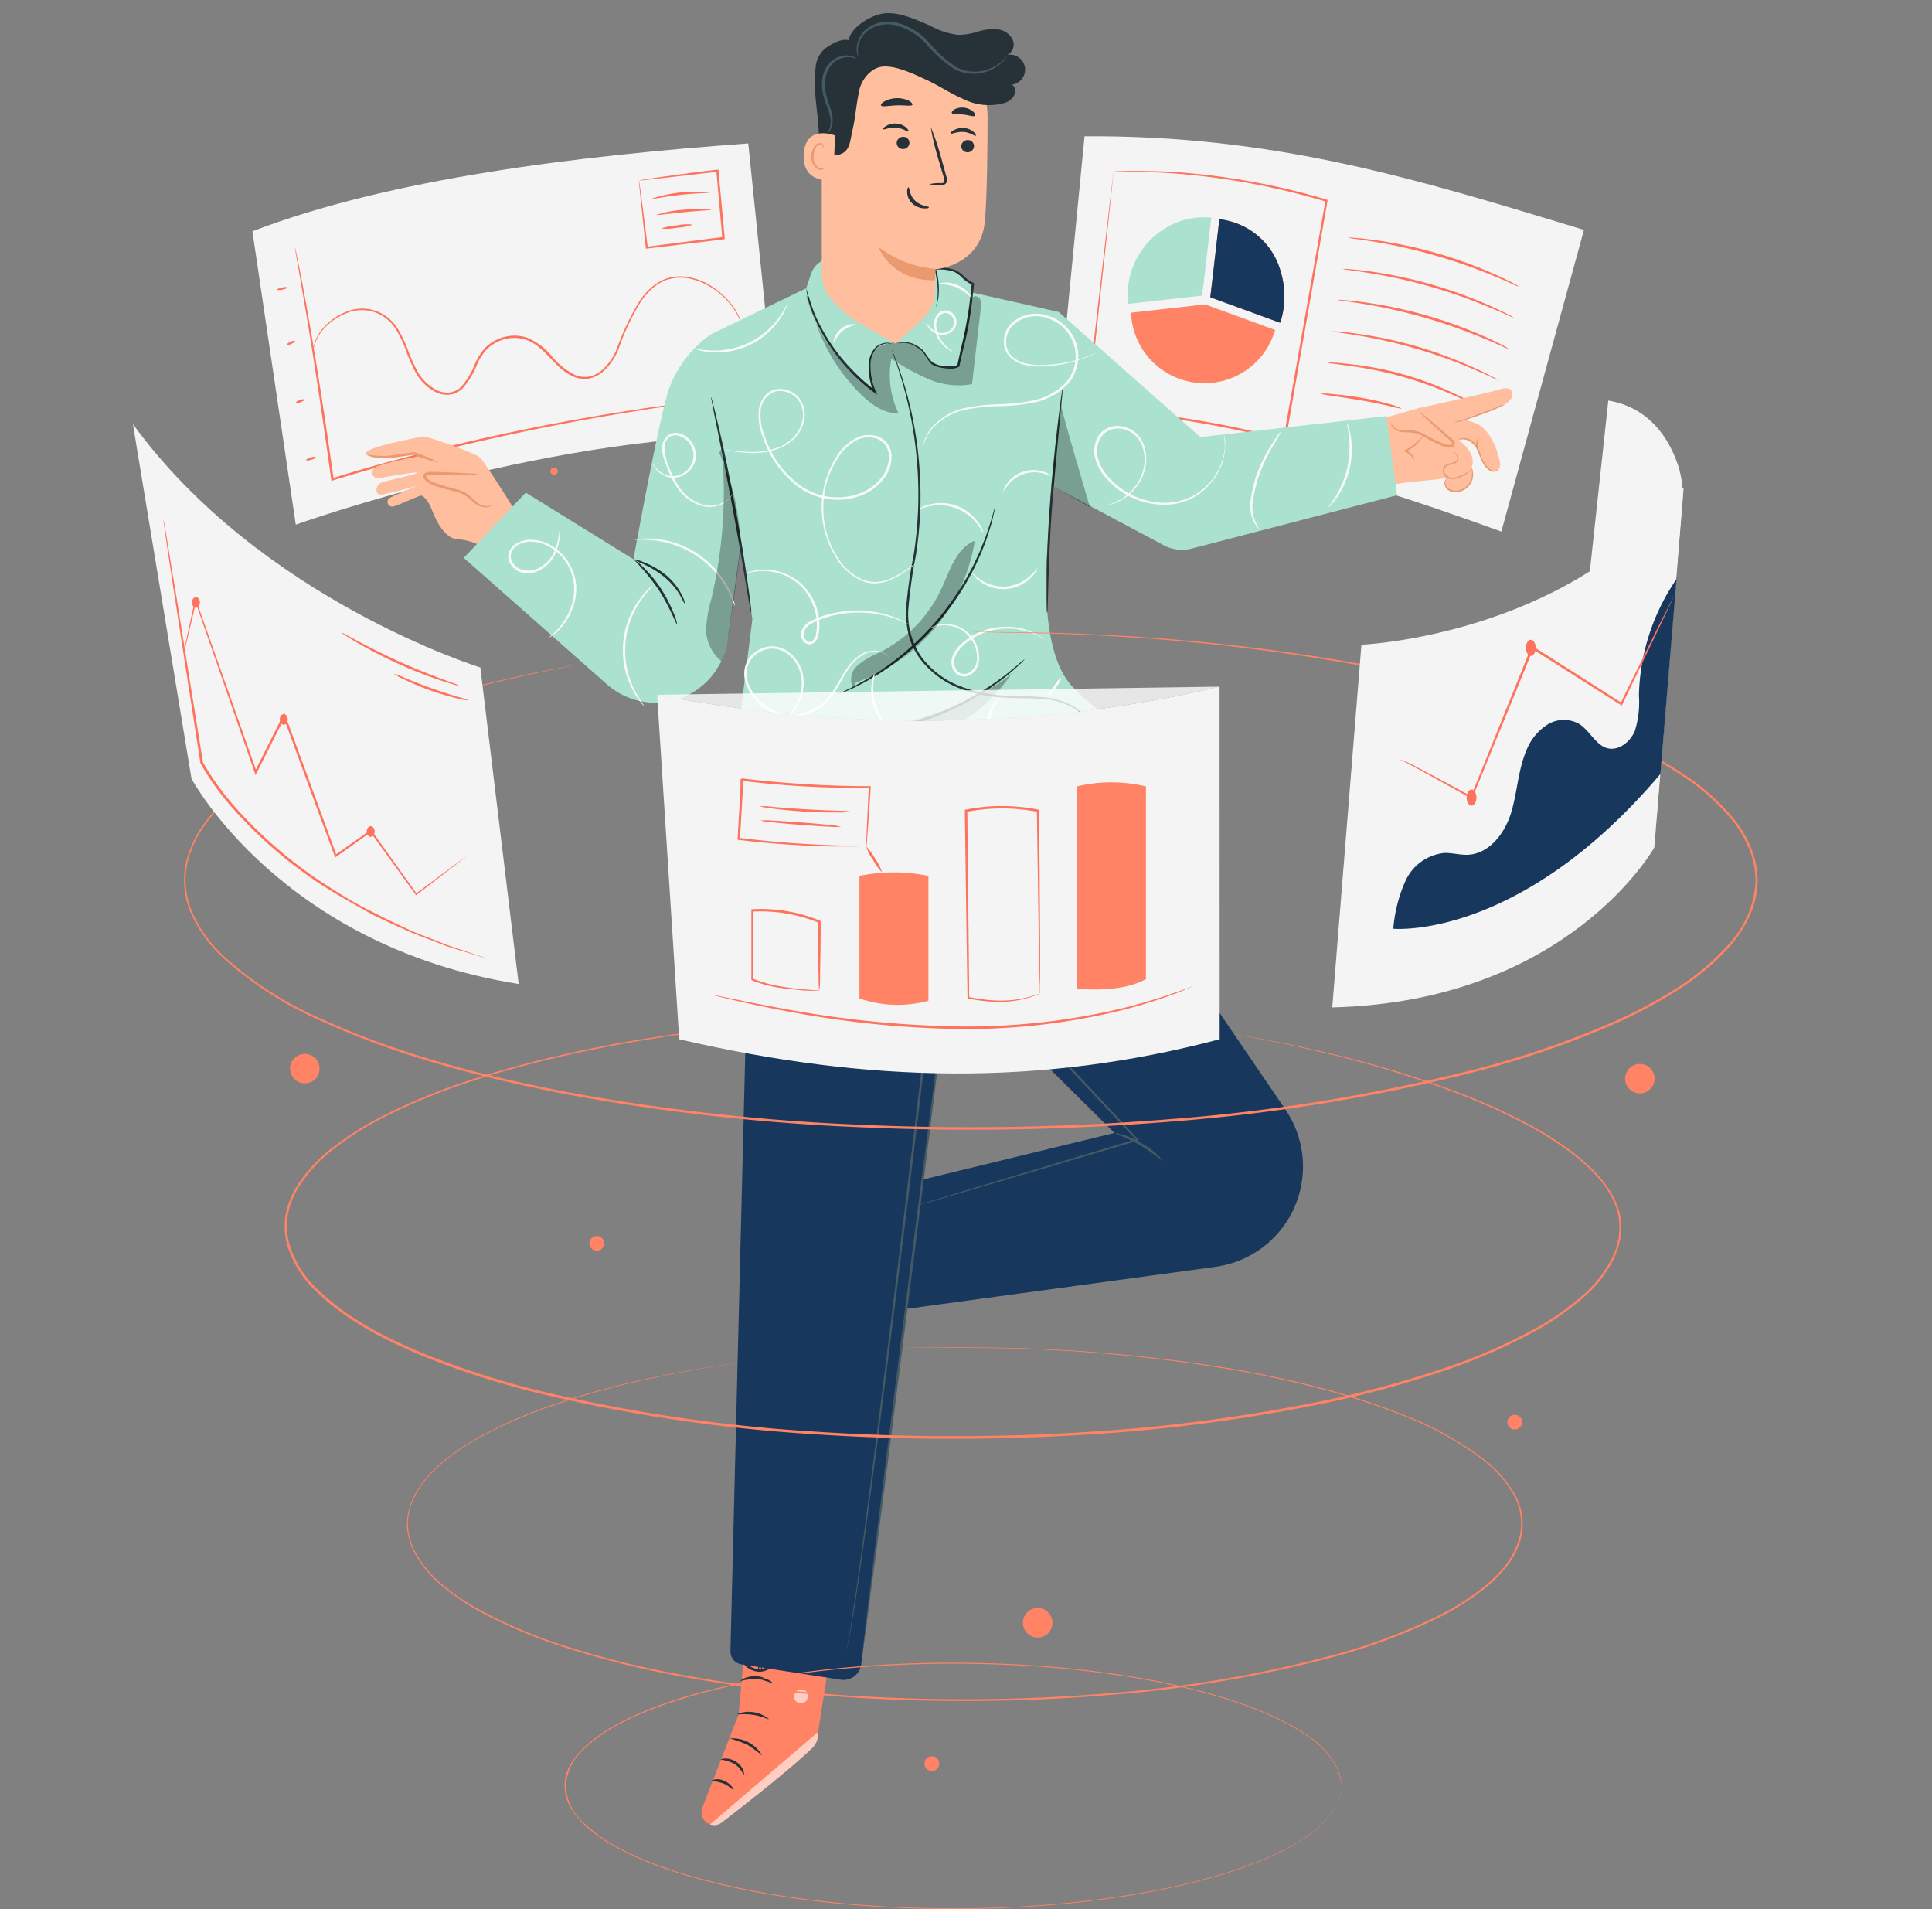 <svg xmlns="http://www.w3.org/2000/svg" width="236.093" height="233.264" viewBox="0 0 236.093 233.264">
  <rect x="0" y="0" width="236.093" height="233.264" fill="#808080" stroke="none"/>
  <g id="Visual_data-pana" data-name="Visual data-pana" transform="translate(-42.279 -49.286)">
    <g id="freepik--background-simple--inject-191" transform="translate(42.777 49.286)" opacity="0">
      <path id="Pfad_2694" data-name="Pfad 2694" d="M70.242,266.409c-3.136-1.441-7.555-.6-9.5-3.458-.9-1.322-.91-3.034-1.373-4.566a8.024,8.024,0,0,0-7.527-5.555c-3.345,0-7.312,2.532-8.233,5.747-1.475,3.5-.876,8.476.9,11.816a23.784,23.784,0,0,0,7.685,8.29,20,20,0,0,0,11.3,3.956c4.057-.04,8.222-2.164,9.985-5.809S73.926,268.1,70.242,266.409Z" transform="translate(-42.777 -137.811)" fill="#ebebeb"/>
      <path id="Pfad_2695" data-name="Pfad 2695" d="M414.716,244.344c-.718-2.311.6-4.781,2.26-6.532s3.73-3.159,5.052-5.182c2.7-4.125,1.622-9.657-.373-14.161-1.554-3.515-3.639-7.493-1.989-10.968,1.808-3.814,7.239-4.447,11.1-2.741,5.9,2.611,9.443,9.267,9.279,15.715s-2.865,13.828-7.674,18.122-14.89,10.624-17.664,5.747" transform="translate(-204.454 -116.515)" fill="#ebebeb"/>
      <path id="Pfad_2696" data-name="Pfad 2696" d="M293.206,388.187a6.809,6.809,0,0,1,2.961-9.759c2.628-1.034,5.651-.288,8.335-1.215,2.56-.893,4.34-3.153,6.267-5.086a10.267,10.267,0,0,1,7.182-3.018c2.9,0,5.786,1.882,6.1,4.577.469,4.029-.362,6.719-2.645,9-1.735,1.729-5.018,3.317-7.171,4.475-3.277,1.769-7.911,2.825-11.562,3.391s-6.7.073-9.471-2.419" transform="translate(-151.245 -188.384)" fill="#ebebeb"/>
      <circle id="Ellipse_190" data-name="Ellipse 190" cx="7.244" cy="7.244" r="7.244" transform="translate(0.002 84.877)" fill="#ebebeb" stroke="#ebebeb" stroke-miterlimit="10" stroke-width="1"/>
      <path id="Pfad_2697" data-name="Pfad 2697" d="M275.035,82.023c8.561.944,20.343,1.56,27.915-2.571s12.33-13.912,8.838-21.784a14.127,14.127,0,0,0-21.162-5.719c-3.554,2.56-5.877,6.736-9.821,8.651-2.656,1.288-5.713,1.379-8.663,1.554s-6.041.492-8.476,2.136-3.956,5.046-2.605,7.662C261.044,71.937,262.66,80.662,275.035,82.023Z" transform="translate(-137.493 -49.286)" fill="#ebebeb"/>
    </g>
    <g id="freepik--back-screens--inject-191" transform="translate(73.124 65.933)">
      <path id="Pfad_2698" data-name="Pfad 2698" d="M157.074,80.3c-20.948,1.52-43.822,4.295-60.594,10.737l5.3,35.843s32.5-11.635,58.955-10.827Z" transform="translate(-96.48 -79.421)" fill="#f4f4f4"/>
      <path id="Pfad_2700" data-name="Pfad 2700" d="M159.548,121.117l-.2.034-.593.085-2.26.283c-.995.119-2.209.266-3.617.469s-3.012.407-4.775.7a278.639,278.639,0,0,0-27.367,5.651c-3.673.949-7.216,1.927-10.454,2.944l-.164.045v-.164c-1.13-8.216-2.226-15.3-3.068-20.343-.429-2.5-.774-4.521-1.011-5.882-.119-.672-.209-1.2-.277-1.571a2.067,2.067,0,0,0-.062-.407.453.453,0,0,1,0-.141.565.565,0,0,1,.04.136,2.23,2.23,0,0,0,.09.4c.073.373.181.893.322,1.565.271,1.362.65,3.357,1.091,5.866.893,5.018,2.023,12.1,3.176,20.343l-.186-.113c3.249-1.028,6.781-2.012,10.471-2.961a266.861,266.861,0,0,1,27.406-5.549c1.769-.277,3.39-.463,4.786-.65s2.628-.322,3.622-.424l2.294-.232.6-.051A.786.786,0,0,1,159.548,121.117Z" transform="translate(-100.486 -89.216)" fill="#ff725e"/>
      <path id="Pfad_2701" data-name="Pfad 2701" d="M161.979,115.1s-.079-.249-.243-.718a7.521,7.521,0,0,0-1.079-1.848,9.386,9.386,0,0,0-2.543-2.232c-.271-.181-.593-.316-.9-.48a8.1,8.1,0,0,0-1.023-.367,5.6,5.6,0,0,0-2.334-.226,4.86,4.86,0,0,0-2.373.932,8.041,8.041,0,0,0-1.9,2.063,30.037,30.037,0,0,0-2.662,5.685,7.058,7.058,0,0,1-1.972,2.825,3.7,3.7,0,0,1-1.633.785,3.317,3.317,0,0,1-1.842-.215c-2.385-.944-3.447-3.7-5.86-4.521a4.73,4.73,0,0,0-3.577.294,4.577,4.577,0,0,0-1.418,1.1,7.346,7.346,0,0,0-.944,1.514,9.764,9.764,0,0,1-1.853,3.08,2.758,2.758,0,0,1-1.627.729,3.249,3.249,0,0,1-1.7-.362,6.142,6.142,0,0,1-2.339-2.3,20.343,20.343,0,0,1-1.238-2.825,13.3,13.3,0,0,0-1.226-2.549,5.086,5.086,0,0,0-1.87-1.74,4.86,4.86,0,0,0-4.295-.124,7.261,7.261,0,0,0-2.729,1.966,5.3,5.3,0,0,0-1.023,1.87c-.147.469-.164.735-.186.729a3.2,3.2,0,0,1,.13-.746,5.086,5.086,0,0,1,.989-1.927,7.346,7.346,0,0,1,2.752-2.046,5.018,5.018,0,0,1,4.458.1,5.278,5.278,0,0,1,1.966,1.8,13.4,13.4,0,0,1,1.26,2.588,20.418,20.418,0,0,0,1.238,2.775,5.837,5.837,0,0,0,2.26,2.193,2.978,2.978,0,0,0,1.554.333,2.515,2.515,0,0,0,1.464-.667,9.725,9.725,0,0,0,1.78-2.995,7.6,7.6,0,0,1,.983-1.582,4.848,4.848,0,0,1,1.509-1.164,5.012,5.012,0,0,1,3.8-.311,7.838,7.838,0,0,1,3.057,2.306,8.55,8.55,0,0,0,2.825,2.26,3.035,3.035,0,0,0,1.7.2,3.47,3.47,0,0,0,1.509-.723,6.882,6.882,0,0,0,1.9-2.712,31.42,31.42,0,0,1,2.712-5.713,8.007,8.007,0,0,1,1.967-2.113,5.131,5.131,0,0,1,2.481-.955,5.82,5.82,0,0,1,2.407.254,8.163,8.163,0,0,1,1.045.39,9.742,9.742,0,0,1,3.464,2.825,7.249,7.249,0,0,1,1.045,1.9,5.246,5.246,0,0,1,.147.565Q161.987,115.049,161.979,115.1Z" transform="translate(-102.182 -91.914)" fill="#ff725e"/>
      <path id="Pfad_2702" data-name="Pfad 2702" d="M103.071,111.408c0,.079-.26.2-.61.266s-.65.057-.661,0,.254-.2.6-.266S103.043,111.328,103.071,111.408Z" transform="translate(-98.793 -92.926)" fill="#ff725e"/>
      <path id="Pfad_2703" data-name="Pfad 2703" d="M104.9,122.98c.034.079-.17.243-.458.379s-.565.181-.565.107.175-.237.463-.373S104.869,122.923,104.9,122.98Z" transform="translate(-99.698 -97.972)" fill="#ff725e"/>
      <path id="Pfad_2704" data-name="Pfad 2704" d="M106.94,135.655c0,.079-.186.22-.475.322s-.565.119-.565.045.186-.22.475-.322S106.912,135.582,106.94,135.655Z" transform="translate(-100.577 -103.477)" fill="#ff725e"/>
      <path id="Pfad_2705" data-name="Pfad 2705" d="M109.286,148.1c0,.079-.22.226-.565.322s-.6.124-.622.045.215-.22.531-.322S109.257,148.022,109.286,148.1Z" transform="translate(-101.533 -108.887)" fill="#ff725e"/>
      <path id="Pfad_2706" data-name="Pfad 2706" d="M180.093,87.321a2.934,2.934,0,0,1,.684-.158c.452-.073,1.13-.175,1.95-.294,1.7-.237,4.074-.565,6.928-.9h.136v.136c.22,2.407.48,5.176.752,8.115v.266H190.4l-9.363,1.13h-.13v-.124c-.26-2.458-.48-4.521-.639-5.984-.068-.689-.119-1.238-.164-1.656a4.738,4.738,0,0,1-.034-.565,5.081,5.081,0,0,1,.1.6c.062.418.136.978.232,1.7.186,1.458.441,3.481.752,5.911l-.141-.113,9.363-1.192-.13.158v-.119c-.26-2.938-.5-5.713-.718-8.12l.147.119Z" transform="translate(-132.835 -81.887)" fill="#ff725e"/>
      <path id="Pfad_2707" data-name="Pfad 2707" d="M190.013,90.81c0,.09-1.61.085-3.577.3s-3.543.565-3.566.458A17.382,17.382,0,0,1,190.013,90.81Z" transform="translate(-134.053 -83.952)" fill="#ff725e"/>
      <path id="Pfad_2708" data-name="Pfad 2708" d="M190.545,94.526c0,.085-1.5.141-3.34.322s-3.328.407-3.345.322a13.1,13.1,0,0,1,3.317-.616,12.894,12.894,0,0,1,3.368-.028Z" transform="translate(-134.483 -85.566)" fill="#ff725e"/>
      <path id="Pfad_2709" data-name="Pfad 2709" d="M188.758,97.817a6.182,6.182,0,0,1-1.91.39,6.6,6.6,0,0,1-1.938.1,6.374,6.374,0,0,1,1.9-.39,6.635,6.635,0,0,1,1.944-.1Z" transform="translate(-134.94 -87.027)" fill="#ff725e"/>
      <path id="Pfad_2710" data-name="Pfad 2710" d="M334.727,90.191c-20.512-6.25-37.821-11.59-61.029-11.443l-3.549,36.521c24.135,2.136,32.21,3.718,54.485,11.782Z" transform="translate(-172.012 -78.745)" fill="#f4f4f4"/>
      <path id="Pfad_2712" data-name="Pfad 2712" d="M295.084,104.072l.9-7.747a9.07,9.07,0,0,0-6.323,1.752,9.5,9.5,0,0,0-3.888,7.651,11.118,11.118,0,0,0,.028,1.13h0l9.041-1.017Z" transform="translate(-178.807 -86.371)" fill="#abe2cf"/>
      <path id="Pfad_2713" data-name="Pfad 2713" d="M312.2,102.985a8.764,8.764,0,0,0-6.448-6.12l-.271-.056-.175-.04-.531-.079h-.045l-.893,7.713-.215,1.82,8.544,3.119h0a9.787,9.787,0,0,0,.441-1.983A10.663,10.663,0,0,0,312.2,102.985Z" transform="translate(-186.569 -86.549)" fill="#ff725e"/>
      <g id="Gruppe_832" data-name="Gruppe 832" transform="translate(117.051 10.141)">
        <path id="Pfad_2714" data-name="Pfad 2714" d="M312.2,102.985a8.764,8.764,0,0,0-6.448-6.12l-.271-.056-.175-.04-.531-.079h-.045l-.893,7.713-.215,1.82,8.544,3.119h0a9.787,9.787,0,0,0,.441-1.983A10.663,10.663,0,0,0,312.2,102.985Z" transform="translate(-303.62 -96.69)" fill="#17375c"/>
      </g>
      <path id="Pfad_2715" data-name="Pfad 2715" d="M295.521,115.1l-9.041,1.017a8.981,8.981,0,0,0,17.608,2.108l-8.544-3.119" transform="translate(-179.115 -94.556)" fill="#ff8364"/>
      <path id="Pfad_2716" data-name="Pfad 2716" d="M354.291,106.662a4.87,4.87,0,0,1-.8-.322c-.5-.232-1.238-.565-2.153-.932a65.756,65.756,0,0,0-7.278-2.554,66.432,66.432,0,0,0-7.538-1.7c-.972-.158-1.769-.271-2.317-.345a4.384,4.384,0,0,1-.848-.147,5.525,5.525,0,0,1,.865.034c.565.04,1.351.124,2.334.254a54.405,54.405,0,0,1,14.867,4.238c.9.407,1.627.757,2.119,1.017A5.085,5.085,0,0,1,354.291,106.662Z" transform="translate(-199.504 -88.277)" fill="#ff725e"/>
      <path id="Pfad_2717" data-name="Pfad 2717" d="M353.191,113.4a5.36,5.36,0,0,1-.8-.328c-.5-.226-1.238-.565-2.153-.927a64.057,64.057,0,0,0-14.816-4.227c-.972-.158-1.769-.271-2.317-.345a5.877,5.877,0,0,1-.848-.147,4.175,4.175,0,0,1,.865.034c.565.034,1.351.119,2.334.249a54.6,54.6,0,0,1,7.583,1.594,55.517,55.517,0,0,1,7.284,2.65c.9.407,1.627.757,2.119,1.017a4.2,4.2,0,0,1,.746.429Z" transform="translate(-199.025 -91.214)" fill="#ff725e"/>
      <path id="Pfad_2718" data-name="Pfad 2718" d="M352.091,120.139a4.867,4.867,0,0,1-.8-.322c-.5-.226-1.238-.565-2.153-.932a66.956,66.956,0,0,0-7.278-2.571,67.69,67.69,0,0,0-7.538-1.7c-.972-.153-1.763-.271-2.317-.345a4.385,4.385,0,0,1-.848-.147,5.525,5.525,0,0,1,.865.034c.565.04,1.35.124,2.334.254a54.6,54.6,0,0,1,7.583,1.594,53.915,53.915,0,0,1,7.284,2.65c.9.407,1.627.757,2.119,1.017A4.47,4.47,0,0,1,352.091,120.139Z" transform="translate(-198.547 -94.131)" fill="#ff725e"/>
      <path id="Pfad_2719" data-name="Pfad 2719" d="M350.365,126.918a5.552,5.552,0,0,1-.774-.322c-.486-.232-1.2-.565-2.079-.927a60.959,60.959,0,0,0-14.376-4.232c-.949-.158-1.7-.271-2.26-.345a4.217,4.217,0,0,1-.825-.147,4.522,4.522,0,0,1,.842.034c.537.034,1.311.119,2.26.254a51.6,51.6,0,0,1,7.374,1.594,52.711,52.711,0,0,1,7.069,2.667c.876.407,1.577.757,2.046,1.017a4.405,4.405,0,0,1,.723.407Z" transform="translate(-198.064 -97.096)" fill="#ff725e"/>
      <path id="Pfad_2720" data-name="Pfad 2720" d="M347.19,132.882a4.315,4.315,0,0,1-.7-.277l-1.87-.831a45.528,45.528,0,0,0-12.9-3.679l-2.029-.283a4.565,4.565,0,0,1-.74-.13,3.2,3.2,0,0,1,.752,0c.486,0,1.181.09,2.04.186a39.273,39.273,0,0,1,12.957,3.7c.785.373,1.407.689,1.836.921A3.56,3.56,0,0,1,347.19,132.882Z" transform="translate(-197.59 -100.019)" fill="#ff725e"/>
      <path id="Pfad_2721" data-name="Pfad 2721" d="M337.4,136.235a9.6,9.6,0,0,1-1.458-.3c-.893-.209-2.13-.48-3.509-.712s-2.639-.413-3.549-.565a8.719,8.719,0,0,1-1.469-.254,6.886,6.886,0,0,1,1.492.045c.921.079,2.187.215,3.577.458a31.9,31.9,0,0,1,3.509.8,6.554,6.554,0,0,1,1.407.525Z" transform="translate(-196.92 -102.943)" fill="#ff725e"/>
      <path id="Pfad_2722" data-name="Pfad 2722" d="M280.118,86.313l.475-.028,1.413-.045c1.243,0,3.051,0,5.357.119a85.666,85.666,0,0,1,18.817,3.39l.1.034v.107c-1.413,8.1-3.1,17.721-4.894,28.017-.074.418-.147.836-.22,1.243v.158l-.158-.04a122.2,122.2,0,0,0-12.562-2.594c-4.052-.622-7.911-1.062-11.516-1.288h-.141v-.136c.989-8.64,1.82-15.873,2.4-20.964.294-2.52.531-4.521.689-5.877.079-.667.147-1.181.187-1.543a2.74,2.74,0,0,1,.051-.4c.011-.1,0-.13,0-.124a.667.667,0,0,1,0,.141,1.675,1.675,0,0,1-.04.407c-.034.367-.09.893-.158,1.571-.141,1.379-.356,3.39-.622,5.911-.565,5.086-1.334,12.291-2.26,20.908l-.124-.141c3.611.215,7.487.65,11.545,1.266a122.717,122.717,0,0,1,12.6,2.588l-.181.119c.073-.407.147-.825.22-1.243,1.814-10.3,3.509-19.913,4.933-28.005l.085.141a87.391,87.391,0,0,0-18.749-3.464c-2.294-.153-4.114-.192-5.334-.186h-1.9Z" transform="translate(-174.9 -82.005)" fill="#ff725e"/>
    </g>
    <g id="freepik--Character--inject-191" transform="translate(86.991 50.893)">
      <path id="Pfad_2723" data-name="Pfad 2723" d="M242.475,211.912l20,4.43,3.057-4.43-.492-5.7L262,203.43H251.527l-9.787,8.815" transform="translate(-173.524 -117.933)" fill="#ff725e"/>
      <g id="Gruppe_833" data-name="Gruppe 833" transform="translate(68.216 85.497)" opacity="0.3">
        <path id="Pfad_2724" data-name="Pfad 2724" d="M242.475,211.912l20,4.43,3.057-4.43-.492-5.7L262,203.43H251.527l-9.787,8.815" transform="translate(-241.74 -203.43)"/>
      </g>
      <path id="Pfad_2725" data-name="Pfad 2725" d="M292.908,140.181l25.253-3.39,3.956-1.13s9.1-2,9.951-2.306c.983-.35,1.39.04,1.492.407.164.565-.39,1.226-1.226,1.554-.283.113-4.9,1.7-4.9,1.7a11.3,11.3,0,0,1,1.56.452c1.1.373,2.159,1.8,2.69,3.458s.537,2.17-.1,2.407a.887.887,0,0,1-.735-.1,1.752,1.752,0,0,1-.757-.949c-.887-2.65-2.543-2.859-2.543-2.859l-.52.147s1.7,1.192,1.7,2.639a1.617,1.617,0,0,1-.136.616,2.187,2.187,0,0,1-2.436,2.876c-.362-.068-.757-.283-.808-.644a1.13,1.13,0,0,1,.119-.565,2.609,2.609,0,0,0,.09-.3l-1.514.209s-3.43.283-4.9.565l-23.643,7.12a6.125,6.125,0,0,1-7.668-4.17h0a6.12,6.12,0,0,1,5.086-7.73Z" transform="translate(-193.466 -87.396)" fill="#ffbe9d"/>
      <path id="Pfad_2726" data-name="Pfad 2726" d="M342.74,139.625a1.271,1.271,0,0,0,1.091,1.006c.52.107,1.062.04,1.588.107,1.571.215,2.8,1.644,4.374,1.78.22,0,.5,0,.565-.237s-.107-.379-.26-.514l-3.956-3.487" transform="translate(-217.451 -89.598)" fill="#ffbe9d"/>
      <path id="Pfad_2727" data-name="Pfad 2727" d="M346.146,138.28a2.717,2.717,0,0,1,.463.333c.283.232.7.565,1.192.995l1.746,1.5.5.435c.153.153.413.283.458.644a.446.446,0,0,1-.271.418.927.927,0,0,1-.424.068,3.16,3.16,0,0,1-.757-.153,20.166,20.166,0,0,1-2.526-1.277,3.866,3.866,0,0,0-1.13-.373c-.367-.057-.729-.045-1.057-.068a1.859,1.859,0,0,1-1.441-.622.7.7,0,0,1-.175-.565,1.644,1.644,0,0,0,.266.475,1.769,1.769,0,0,0,1.356.486,10.581,10.581,0,0,1,1.085.034,4.177,4.177,0,0,1,1.209.367,22.868,22.868,0,0,0,2.5,1.249,3.328,3.328,0,0,0,.684.136c.22,0,.407-.062.384-.175a1.116,1.116,0,0,0-.35-.441l-.5-.441-1.7-1.548-1.13-1.062C346.264,138.444,346.129,138.3,346.146,138.28Z" transform="translate(-217.438 -89.598)" fill="#eb996e"/>
      <path id="Pfad_2728" data-name="Pfad 2728" d="M357.35,144.215a2.13,2.13,0,0,1,.995,0,1.644,1.644,0,0,1,.865.565,4.166,4.166,0,0,1,.622,1.181,6.921,6.921,0,0,0,.565,1.254,2.2,2.2,0,0,0,.825.8.848.848,0,0,0,.774,0c.164-.085.226-.17.22-.175s-.09.045-.249.107a.842.842,0,0,1-.684-.068,2.193,2.193,0,0,1-.735-.769,7.2,7.2,0,0,1-.565-1.238,4.158,4.158,0,0,0-.667-1.221,1.769,1.769,0,0,0-.966-.616,1.616,1.616,0,0,0-.774,0A1.366,1.366,0,0,0,357.35,144.215Z" transform="translate(-223.805 -92.08)" fill="#eb996e"/>
      <path id="Pfad_2729" data-name="Pfad 2729" d="M362.61,136.7a5.023,5.023,0,0,0-.921.311l-2.193.808-2.193.774a4.715,4.715,0,0,0-.9.345,4.52,4.52,0,0,0,.949-.215c.565-.164,1.367-.413,2.226-.723s1.633-.616,2.181-.859A4.256,4.256,0,0,0,362.61,136.7Z" transform="translate(-223.392 -88.911)" fill="#eb996e"/>
      <path id="Pfad_2730" data-name="Pfad 2730" d="M355.192,146.879s.068.09.2.232a.9.9,0,0,1,.288.7.48.48,0,0,1-.3.373,2.714,2.714,0,0,1-.61.17,1.079,1.079,0,0,0-.684.362.938.938,0,0,0-.113.831,1.051,1.051,0,0,0,.565.61,1.272,1.272,0,0,0,.757.113,4.3,4.3,0,0,0,1.17-.435,2.5,2.5,0,0,0,.678-.5.646.646,0,0,0,.158-.266,2.468,2.468,0,0,1-.215.209,2.828,2.828,0,0,1-.684.435,4.455,4.455,0,0,1-1.13.384,1.04,1.04,0,0,1-1.13-.6.752.752,0,0,1,.079-.661.91.91,0,0,1,.565-.3,2.761,2.761,0,0,0,.644-.2.638.638,0,0,0,.362-.5.966.966,0,0,0-.367-.769A1.16,1.16,0,0,0,355.192,146.879Z" transform="translate(-222.314 -93.338)" fill="#eb996e"/>
      <path id="Pfad_2731" data-name="Pfad 2731" d="M354.8,151.558a.432.432,0,0,0-.249.119.848.848,0,0,0-.283.7,1.13,1.13,0,0,0,.672.9,1.837,1.837,0,0,0,1.367,0,2.215,2.215,0,0,0,1.091-.831,2.125,2.125,0,0,0,.367-1.051,1.939,1.939,0,0,0-.085-.746.609.609,0,0,0-.113-.249,3.923,3.923,0,0,1,.062.978,2.091,2.091,0,0,1-1.385,1.7,1.7,1.7,0,0,1-1.232,0,.989.989,0,0,1-.61-.746.8.8,0,0,1,.2-.633C354.714,151.609,354.81,151.575,354.8,151.558Z" transform="translate(-222.463 -94.869)" fill="#eb996e"/>
      <path id="Pfad_2732" data-name="Pfad 2732" d="M346.71,146.492a.919.919,0,0,0-.164-.441,1.854,1.854,0,0,0-.921-.752v.17a4.522,4.522,0,0,0,.565-.316,4.176,4.176,0,0,0,1.582-1.633,10.737,10.737,0,0,1-1.7,1.469,6.387,6.387,0,0,1-.565.316l-.192.1.2.068a1.933,1.933,0,0,1,.887.644C346.62,146.34,346.682,146.5,346.71,146.492Z" transform="translate(-218.573 -91.877)" fill="#eb996e"/>
      <path id="Pfad_2733" data-name="Pfad 2733" d="M361.431,144c-.034-.034-.3.26-.333.729s.192.791.237.763-.073-.345-.04-.752S361.482,144.032,361.431,144Z" transform="translate(-225.433 -92.084)" fill="#eb996e"/>
      <path id="Pfad_2734" data-name="Pfad 2734" d="M139.193,152.641s-3.684-5.973-4.34-6.481-6.493-2.645-6.99-2.486-7.572,1.362-6.781,2.2,5.747-.073,5.747-.073l.667.333a30.33,30.33,0,0,0-5.165,1.2c-.9.52-.565,1.486.243,1.407s4.481-.8,4.7-.644-4.029,1-4.487,1.266c-.616.367-.678,1.458.1,1.407.458-.034,4.464-1.068,4.464-1.068a34.544,34.544,0,0,0-3.47,1.5.58.58,0,0,0,.565.995c.475-.1,2.718-1.175,3.351-1.311,0,0,.565.158,1.13,1.356.249.565,1.39,4.04,3.475,4a6.556,6.556,0,0,1,3.662,1.481Z" transform="translate(-121.021 -91.94)" fill="#ffbe9d"/>
      <path id="Pfad_2735" data-name="Pfad 2735" d="M121.19,147.375a3.232,3.232,0,0,0,1.288.356,7.345,7.345,0,0,0,1.458.062c.565-.062,1.13-.141,1.752-.232l1.322-.192h-.079a18.465,18.465,0,0,0,3.051.955,19.417,19.417,0,0,0-2.944-1.254h-.079l-1.311.175-1.735.254a9.153,9.153,0,0,1-1.413,0C121.7,147.443,121.2,147.324,121.19,147.375Z" transform="translate(-121.094 -93.421)" fill="#eb996e"/>
      <path id="Pfad_2736" data-name="Pfad 2736" d="M141.96,155.355a1.418,1.418,0,0,1-1.644,0c-.5-.305-.893-.769-1.373-1.13-1.435-1.017-3.509-.774-4.9-1.859-.192-.147-.384-.4-.277-.616s.373-.226.6-.22l5.826.136" transform="translate(-126.551 -95.36)" fill="#ffbe9d"/>
      <path id="Pfad_2737" data-name="Pfad 2737" d="M140.083,151.586a2.661,2.661,0,0,0-.627-.079c-.407,0-.995-.062-1.7-.09l-2.549-.1h-.74a1.13,1.13,0,0,0-.853.181.5.5,0,0,0-.1.565,1,1,0,0,0,.294.379,3.883,3.883,0,0,0,.729.446,22.443,22.443,0,0,0,3.023.865,4.449,4.449,0,0,1,1.192.565c.339.232.622.514.91.746a2.063,2.063,0,0,0,1.639.565.788.788,0,0,0,.565-.316,1.82,1.82,0,0,1-.565.192,2.023,2.023,0,0,1-1.469-.633c-.266-.232-.565-.526-.9-.791a4.521,4.521,0,0,0-1.26-.61,25.617,25.617,0,0,1-2.967-.87,3.729,3.729,0,0,1-.667-.4c-.186-.153-.277-.362-.175-.441a1.217,1.217,0,0,1,.616-.09h4.984A2.379,2.379,0,0,0,140.083,151.586Z" transform="translate(-126.437 -95.259)" fill="#eb996e"/>
      <path id="Pfad_2738" data-name="Pfad 2738" d="M199.467,393.78,198.128,408.6l-4.447,11.42a1.526,1.526,0,0,0,.966,2.006h0a1.526,1.526,0,0,0,1.379-.237c2.5-1.9,11.675-8.968,11.714-10.058.045-1.26,2.464-15.562,2.464-15.562Z" transform="translate(-152.578 -200.72)" fill="#ff8364"/>
      <g id="Gruppe_834" data-name="Gruppe 834" transform="translate(42.07 210.007)" opacity="0.6">
        <path id="Pfad_2739" data-name="Pfad 2739" d="M195.47,435.072l13.206-11.3-.068.627a2.317,2.317,0,0,1-.712,1.418c-1.062.995-4.063,3.684-11,9.041a1.52,1.52,0,0,1-1.424.232Z" transform="translate(-195.47 -423.77)" fill="#fff"/>
      </g>
      <g id="Gruppe_835" data-name="Gruppe 835" transform="translate(52.323 204.808)" opacity="0.6">
        <path id="Pfad_2740" data-name="Pfad 2740" d="M214.075,414.66a.927.927,0,0,0-.384,1.17.882.882,0,0,0,1.13.39.972.972,0,0,0,.407-1.237.921.921,0,0,0-1.249-.277" transform="translate(-213.614 -414.57)" fill="#fff"/>
      </g>
      <path id="Pfad_2741" data-name="Pfad 2741" d="M200.581,431.491c-.09.034-.333-.78-1.17-1.3a4.687,4.687,0,0,0-1.661-.52c0-.034.192-.13.565-.141a2.374,2.374,0,0,1,1.3.39,2.317,2.317,0,0,1,.887,1.017C200.621,431.276,200.615,431.491,200.581,431.491Z" transform="translate(-154.392 -216.268)" fill="#263238"/>
      <path id="Pfad_2742" data-name="Pfad 2742" d="M198.446,435.311c-.073.057-.5-.48-1.238-.785a12.8,12.8,0,0,0-1.418-.35,1.7,1.7,0,0,1,1.548.051C198.169,434.57,198.531,435.282,198.446,435.311Z" transform="translate(-153.539 -218.218)" fill="#263238"/>
      <path id="Pfad_2743" data-name="Pfad 2743" d="M203.691,427.274a15.171,15.171,0,0,0-1.831-1.339,16.059,16.059,0,0,0-2.13-.763,4.173,4.173,0,0,1,3.961,2.1Z" transform="translate(-155.253 -214.357)" fill="#263238"/>
      <path id="Pfad_2744" data-name="Pfad 2744" d="M205.177,420.326c-.051.085-.825-.35-1.887-.509s-1.927,0-1.95-.1a3.8,3.8,0,0,1,3.837.6Z" transform="translate(-155.953 -211.884)" fill="#263238"/>
      <path id="Pfad_2745" data-name="Pfad 2745" d="M205.947,412.634a7.345,7.345,0,0,0-1.95-.565,7.6,7.6,0,0,0-2.017.266c0-.034.158-.2.526-.356a3.211,3.211,0,0,1,1.514-.237,3.356,3.356,0,0,1,1.464.469C205.834,412.408,205.986,412.6,205.947,412.634Z" transform="translate(-156.232 -208.526)" fill="#263238"/>
      <path id="Pfad_2746" data-name="Pfad 2746" d="M204.144,408.727a1.242,1.242,0,0,1,.045-.565,3.955,3.955,0,0,1,.61-1.413,1.775,1.775,0,0,1,.831-.74.622.622,0,0,1,.672.215,1,1,0,0,1,.158.7,2.159,2.159,0,0,1-2.1,1.769,2.5,2.5,0,0,1-2.294-1.577.882.882,0,0,1,.04-.723.6.6,0,0,1,.661-.243,2.074,2.074,0,0,1,.915.616,4.3,4.3,0,0,1,.882,1.266,1.4,1.4,0,0,1,.17.537,7.009,7.009,0,0,0-1.209-1.639,1.96,1.96,0,0,0-.814-.514.322.322,0,0,0-.362.13.6.6,0,0,0,0,.475,2.221,2.221,0,0,0,2,1.345,1.87,1.87,0,0,0,1.808-1.475.718.718,0,0,0-.09-.486.328.328,0,0,0-.367-.124,1.537,1.537,0,0,0-.718.61,5.77,5.77,0,0,0-.836,1.842Z" transform="translate(-156.243 -206.027)" fill="#263238"/>
      <path id="Pfad_2747" data-name="Pfad 2747" d="M215.84,325.844,226.932,238l-3.549-20.422-20.908,1.13-2.616,105.512a1.6,1.6,0,0,0,1.3,1.622l12.183,1.882a2.187,2.187,0,0,0,2.5-1.882Z" transform="translate(-155.309 -124.087)" fill="#17375c"/>
      <path id="Pfad_2748" data-name="Pfad 2748" d="M240.389,237.515l20.179,19.97-29.028,7.058,2.063,14.647,39.3-5.346a12.387,12.387,0,0,0,8.363-5.024h0a12.364,12.364,0,0,0,.192-14.195L250.838,209.69l-13.675,4.458Z" transform="translate(-169.088 -120.656)" fill="#17375c"/>
      <path id="Pfad_2749" data-name="Pfad 2749" d="M245.23,249.94a11.4,11.4,0,0,1,.7,2.509,11.006,11.006,0,0,1,.413,2.571,11.905,11.905,0,0,1-.7-2.509A11.77,11.77,0,0,1,245.23,249.94Z" transform="translate(-175.042 -138.161)" fill="#455a64"/>
      <path id="Pfad_2750" data-name="Pfad 2750" d="M233.446,283.683l.48-.158,1.413-.441,5.413-1.644,19.7-5.922-.051.186-24.219-25.8.254-.079c-.48,4.052-.983,8.284-1.492,12.6-2.5,20.908-4.848,39.849-6.662,53.536-.9,6.843-1.7,12.375-2.26,16.2-.322,1.9-.565,3.39-.757,4.379-.1.492-.187.865-.243,1.13s-.09.384-.09.384a1.842,1.842,0,0,1,.062-.39c.062-.254.124-.644.215-1.13.2-.995.4-2.481.7-4.385.565-3.826,1.311-9.358,2.181-16.207,1.769-13.686,4.08-32.622,6.577-53.541.514-4.317,1.017-8.55,1.5-12.6l.034-.311.215.226,24.157,25.841.124.136-.175.051-19.727,5.832-5.436,1.588-1.418.407A1.576,1.576,0,0,1,233.446,283.683Z" transform="translate(-166.213 -137.965)" fill="#455a64"/>
      <path id="Pfad_2751" data-name="Pfad 2751" d="M228.468,342.172c-.079,0,2.226-18.648,5.148-41.641s5.357-41.613,5.436-41.6-2.221,18.648-5.142,41.641S228.553,342.178,228.468,342.172Z" transform="translate(-167.751 -142.071)" fill="#455a64"/>
      <path id="Pfad_2752" data-name="Pfad 2752" d="M241.41,233.49a6.784,6.784,0,0,1,.463,1.362c.249.848.565,2.04.848,3.362s.5,2.532.633,3.39a6.545,6.545,0,0,1,.141,1.43,7.306,7.306,0,0,1-.345-1.4c-.209-.966-.452-2.113-.718-3.391s-.565-2.407-.757-3.39a6.778,6.778,0,0,1-.266-1.368Z" transform="translate(-173.381 -131.007)" fill="#455a64"/>
      <path id="Pfad_2753" data-name="Pfad 2753" d="M243.348,230.321a.8.8,0,0,1,.819-.09.955.955,0,0,1,.61.723,1.045,1.045,0,0,1-.458,1.074,1.011,1.011,0,0,1-1.13-.119.859.859,0,0,1-.26-.91.842.842,0,0,1,.379-.5c.13-.073.215-.073.22-.057a1.13,1.13,0,0,0-.4.6.65.65,0,0,0,.232.656.768.768,0,0,0,.836.073.8.8,0,0,0,.339-.774.763.763,0,0,0-.429-.565A1.509,1.509,0,0,0,243.348,230.321Z" transform="translate(-174.024 -129.561)" fill="#455a64"/>
      <path id="Pfad_2754" data-name="Pfad 2754" d="M288.893,297.68c-.062.062-1.2-.983-2.825-1.921s-3.1-1.424-3.068-1.509a8.787,8.787,0,0,1,3.221,1.254A8.9,8.9,0,0,1,288.893,297.68Z" transform="translate(-191.469 -157.432)" fill="#455a64"/>
      <path id="Pfad_2755" data-name="Pfad 2755" d="M207.334,108.692l-11.584,5.594,5,34.854-1.961,15.641a6.1,6.1,0,0,0,2.04,5.363h0l18.71-.367,13.087-7.182,6.018-1.017-2.464-11.906,1.13-16.89L251,140.088a4.764,4.764,0,0,0,3.441.413l25.084-6.515-1.305-9.674-22.728,2.571-17.308-15.291-12.884-2.9-2.283-3.792H209.832l-.944.689a2.786,2.786,0,0,0-.955,1.305Z" transform="translate(-153.522 -75.08)" fill="#abe2cf"/>
      <path id="Pfad_2756" data-name="Pfad 2756" d="M172.451,121.51a13.907,13.907,0,0,0-5.216,6.781c-1.322,4.114-4.312,20.744-4.312,20.744l-13.161-8.148-7.583,7.973L159.7,164.332a8.923,8.923,0,0,0,9.77,1.351h0a8.928,8.928,0,0,0,4.967-6.832l2.153-15.771Z" transform="translate(-130.223 -82.304)" fill="#abe2cf"/>
      <path id="Pfad_2757" data-name="Pfad 2757" d="M257.17,208.768l-.814-1.2-8.663,1.6-1.594,3.69Z" transform="translate(-175.42 -119.734)" fill="#ffbe9d"/>
      <path id="Pfad_2758" data-name="Pfad 2758" d="M204.73,199.723c7.742,3.114,16.009,1.966,23.377-1.938,2.226-1.181,4.289-2.645,6.527-3.809a13.829,13.829,0,0,1,7.227-1.842A7.074,7.074,0,0,1,247.913,196c1.006,2.311,0,5.453-2.368,6.318l.836.746a7.506,7.506,0,0,0,3.43-9.736c-1.3-2.633-4.035-4.21-6.035-6.363-2.944-3.164-3.249-9.29-3.272-14.059" transform="translate(-157.428 -104.659)" fill="#abe2cf"/>
      <path id="Pfad_2759" data-name="Pfad 2759" d="M226.725,118.33a3.52,3.52,0,0,1-.565,0,2.192,2.192,0,0,0-1.373.633,3.232,3.232,0,0,0-.684,2.209,7.493,7.493,0,0,0,.627,2.967l.22.486-.424-.316a22.8,22.8,0,0,1-2.921-2.582,21.523,21.523,0,0,1-4.487-6.871,15.7,15.7,0,0,1-.729-2.385,6.045,6.045,0,0,1-.13-.91,26.848,26.848,0,0,0,1.051,3.215,22.649,22.649,0,0,0,4.521,6.747,23.983,23.983,0,0,0,2.871,2.56l-.209.175a6.7,6.7,0,0,1-.48-1.588,6.945,6.945,0,0,1-.13-1.5,3.334,3.334,0,0,1,.8-2.328,2.176,2.176,0,0,1,1.486-.6,2.454,2.454,0,0,1,.559.09Z" transform="translate(-162.442 -77.977)" fill="#263238"/>
      <path id="Pfad_2760" data-name="Pfad 2760" d="M236,116.525a3.033,3.033,0,0,1,3.051.972c.452.52.706,1.232,1.3,1.571s2.481.6,3.029.186c0,0,.333-1.61.514-2.26a50.027,50.027,0,0,0,1.283-7.73c-1.82-.887-1.317-2.051-4.6-1.825a8.352,8.352,0,0,1,.119,4.622" transform="translate(-171.028 -76.172)" fill="#abe2cf"/>
      <path id="Pfad_2761" data-name="Pfad 2761" d="M240.741,111.938c-.034,0,.119-.435.186-1.238a9.074,9.074,0,0,0-.407-3.351l-.04-.136h.136a5.606,5.606,0,0,1,2.419.215,3.679,3.679,0,0,1,1.13.808,4.424,4.424,0,0,0,1.13.78l.09.045v.1c-.147,1.373-.311,2.871-.565,4.419-.17,1.011-.373,1.989-.61,2.921s-.424,1.831-.622,2.678v.057l-.034.028a1.8,1.8,0,0,1-.972.232,5.935,5.935,0,0,1-.9-.057,5.783,5.783,0,0,1-.848-.186,1.819,1.819,0,0,1-.74-.4,7.474,7.474,0,0,1-.87-1.2,3.063,3.063,0,0,0-.893-.808,3.187,3.187,0,0,0-1.627-.509,3.262,3.262,0,0,0-.61.09,1.266,1.266,0,0,1,.61-.175,3.091,3.091,0,0,1,1.7.452,3.148,3.148,0,0,1,.966.836,7.4,7.4,0,0,0,.865,1.13,2.769,2.769,0,0,0,1.469.509,5.471,5.471,0,0,0,.865.045,1.633,1.633,0,0,0,.814-.186l-.051.079c.192-.853.373-1.769.6-2.7s.435-1.9.6-2.9c.26-1.537.429-3.029.565-4.4l.079.141a4.8,4.8,0,0,1-1.221-.831,3.328,3.328,0,0,0-1.034-.769,5.549,5.549,0,0,0-2.306-.237l.1-.141a8.81,8.81,0,0,1,.322,3.43,6.282,6.282,0,0,1-.192.921A1.308,1.308,0,0,1,240.741,111.938Z" transform="translate(-171.067 -76.066)" fill="#263238"/>
      <path id="Pfad_2762" data-name="Pfad 2762" d="M259.47,173.019v-.644a4,4,0,0,0-.565-1.746,5.877,5.877,0,0,0-2.08-2.006,8.769,8.769,0,0,0-3.707-1.017c-1.435-.13-3.029-.051-4.741-.17a17.874,17.874,0,0,1-5.346-1.13,11.03,11.03,0,0,1-4.82-3.605,8.392,8.392,0,0,1-1.384-2.9,11.086,11.086,0,0,1-.316-3.294,55.45,55.45,0,0,1,.91-6.414,48.8,48.8,0,0,0,.565-5.967,49.5,49.5,0,0,0-2.413-16.772c-.237-.774-.458-1.362-.6-1.763-.068-.192-.119-.345-.158-.463a.677.677,0,0,1-.045-.158,1.327,1.327,0,0,1,.073.147c.045.1.107.266.186.452.158.4.4.978.655,1.752a46.9,46.9,0,0,1,1.763,6.645,49.16,49.16,0,0,1,.808,10.171,48.351,48.351,0,0,1-.565,6.007,58.583,58.583,0,0,0-.9,6.38,9.177,9.177,0,0,0,1.639,6.012,10.737,10.737,0,0,0,4.69,3.52,17.624,17.624,0,0,0,5.261,1.13c1.7.124,3.289.062,4.747.209a8.872,8.872,0,0,1,3.809,1.1,5.882,5.882,0,0,1,2.091,2.091,3.87,3.87,0,0,1,.52,1.8,2.332,2.332,0,0,1-.028.492A.541.541,0,0,1,259.47,173.019Z" transform="translate(-170.493 -83.809)" fill="#263238"/>
      <path id="Pfad_2763" data-name="Pfad 2763" d="M246.963,191.79a5.026,5.026,0,0,1-.65.678c-.215.209-.486.463-.814.74s-.689.61-1.13.932a30.912,30.912,0,0,1-3.125,2.164,31.933,31.933,0,0,1-8.567,3.588,30.412,30.412,0,0,1-3.735.706c-.537.085-1.023.113-1.452.147s-.8.057-1.1.062a5.48,5.48,0,0,1-.938,0,6.511,6.511,0,0,1,.932-.107,9.019,9.019,0,0,0,1.091-.107c.424-.057.91-.09,1.441-.186a35.1,35.1,0,0,0,3.7-.769,36.68,36.68,0,0,0,4.368-1.486,35.959,35.959,0,0,0,4.125-2.074,35.156,35.156,0,0,0,3.142-2.091c.435-.311.808-.627,1.13-.893s.616-.5.842-.7A6.716,6.716,0,0,1,246.963,191.79Z" transform="translate(-166.439 -112.871)" fill="#263238"/>
      <path id="Pfad_2764" data-name="Pfad 2764" d="M242.332,159a1.091,1.091,0,0,1-.051.311l-.2.882a12.425,12.425,0,0,1-.373,1.379c-.17.531-.333,1.13-.6,1.8-.13.328-.26.672-.4,1.028s-.322.712-.486,1.091c-.328.763-.757,1.531-1.192,2.351a32.6,32.6,0,0,1-7.73,9.216c-.735.565-1.418,1.13-2.113,1.582-.339.232-.661.469-.989.672l-.944.565a16.757,16.757,0,0,1-1.667.91,13.572,13.572,0,0,1-1.288.6l-.836.35a1.725,1.725,0,0,1-.3.1,1.385,1.385,0,0,1,.277-.158l.808-.4c.356-.164.786-.373,1.266-.65s1.051-.565,1.633-.938l.927-.565c.322-.2.639-.446.978-.678.678-.458,1.351-1.017,2.074-1.594a36.9,36.9,0,0,0,4.244-4.227,37.511,37.511,0,0,0,3.424-4.911c.441-.814.876-1.571,1.2-2.322.175-.373.356-.729.5-1.079l.407-1.017c.283-.639.458-1.243.639-1.769s.322-.983.424-1.362l.249-.865A1.129,1.129,0,0,1,242.332,159Z" transform="translate(-165.448 -98.61)" fill="#263238"/>
      <path id="Pfad_2765" data-name="Pfad 2765" d="M212.3,219.491a3.39,3.39,0,0,1-1.034-.769,7.815,7.815,0,0,1-2.356-5.611,3.536,3.536,0,0,1,.17-1.271,11.927,11.927,0,0,1,.04,1.266,8.855,8.855,0,0,0,2.3,5.476C211.941,219.152,212.348,219.452,212.3,219.491Z" transform="translate(-159.242 -121.591)" fill="#263238"/>
      <path id="Pfad_2766" data-name="Pfad 2766" d="M213.95,217.59c.085,0-.073.752,0,1.639s.35,1.582.271,1.622a3.391,3.391,0,0,1-.277-3.261Z" transform="translate(-161.308 -124.092)" fill="#263238"/>
      <path id="Pfad_2767" data-name="Pfad 2767" d="M200.556,161.51a.9.9,0,0,1-.068-.266c-.04-.209-.085-.463-.141-.769-.119-.712-.283-1.7-.475-2.825-.4-2.39-.961-5.69-1.639-9.324s-1.339-6.922-1.808-9.3c-.237-1.13-.435-2.1-.565-2.825-.062-.305-.107-.565-.147-.763a.853.853,0,0,1-.034-.277,1.075,1.075,0,0,1,.09.26c.057.209.119.458.2.757.17.656.4,1.61.672,2.792.565,2.362,1.238,5.651,1.921,9.279s1.2,6.95,1.548,9.346c.175,1.2.305,2.176.384,2.825.034.311.062.565.085.78A.9.9,0,0,1,200.556,161.51Z" transform="translate(-153.491 -88.241)" fill="#263238"/>
      <path id="Pfad_2768" data-name="Pfad 2768" d="M268.288,160.666a1.559,1.559,0,0,1-.028-.277v-3.758c0-2.492.136-5.933.424-9.725s.667-7.216.961-9.691c.153-1.2.277-2.193.373-2.927q.068-.475.119-.8a1.323,1.323,0,0,1,.056-.271.9.9,0,0,1,0,.283c0,.215-.039.48-.062.8-.068.74-.164,1.729-.277,2.938-.243,2.475-.565,5.9-.876,9.691s-.43,7.222-.509,9.708c-.034,1.209-.062,2.2-.085,2.95l-.028.8a.911.911,0,0,1-.068.277Z" transform="translate(-185.058 -87.397)" fill="#263238"/>
      <path id="Pfad_2769" data-name="Pfad 2769" d="M184.251,178.233c-.1.04-.842-2.017-2.26-4.255a28.784,28.784,0,0,0-3.063-3.718,5.187,5.187,0,0,1,1.13.9,15.537,15.537,0,0,1,2.2,2.656,18.39,18.39,0,0,1,1.582,3.063A5.7,5.7,0,0,1,184.251,178.233Z" transform="translate(-146.205 -103.507)" fill="#263238"/>
      <path id="Pfad_2770" data-name="Pfad 2770" d="M185.221,175.742a10.793,10.793,0,0,1-.633-1.13,8.747,8.747,0,0,0-1.955-2.26,12.374,12.374,0,0,0-2.582-1.577,7.452,7.452,0,0,1-1.13-.565,4.429,4.429,0,0,1,1.226.362,9.9,9.9,0,0,1,2.69,1.543,7.6,7.6,0,0,1,1.95,2.413A3.684,3.684,0,0,1,185.221,175.742Z" transform="translate(-146.202 -103.485)" fill="#263238"/>
      <path id="Pfad_2771" data-name="Pfad 2771" d="M192.835,150.3a1.427,1.427,0,0,1-.119.249,2.424,2.424,0,0,1-.514.6,3.43,3.43,0,0,1-2.769.746,5.363,5.363,0,0,1-3.481-2.458,11.977,11.977,0,0,1-1.13-2.26c-.158-.413-.316-.831-.452-1.271a3.515,3.515,0,0,1-.158-1.424,1.961,1.961,0,0,1,.689-1.283,1.633,1.633,0,0,1,1.4-.249,2.746,2.746,0,0,1,1.859,1.763,2.65,2.65,0,0,1-.232,2.311,2.887,2.887,0,0,1-1.61,1.238,2.56,2.56,0,0,1-1.7-.079,2.825,2.825,0,0,1-1.045-.712,2.2,2.2,0,0,1-.441-.661c-.073-.17-.1-.26-.085-.266a3.612,3.612,0,0,0,.6.848,2.865,2.865,0,0,0,1.023.639,2.452,2.452,0,0,0,1.554.034,2.673,2.673,0,0,0,1.464-1.164,2.4,2.4,0,0,0,.186-2.091,2.464,2.464,0,0,0-1.7-1.577,1.345,1.345,0,0,0-1.13.2,1.65,1.65,0,0,0-.565,1.085,6.087,6.087,0,0,0,.565,2.549,11.3,11.3,0,0,0,1.13,2.26,5.216,5.216,0,0,0,3.289,2.407,3.39,3.39,0,0,0,2.662-.633,4.272,4.272,0,0,0,.7-.808Z" transform="translate(-147.996 -91.604)" fill="#fafafa"/>
      <path id="Pfad_2772" data-name="Pfad 2772" d="M221.832,154.838l-.158.13c-.113.1-.271.215-.469.367a12.485,12.485,0,0,1-1.944,1.221,5.951,5.951,0,0,1-1.588.531,4.154,4.154,0,0,1-1.983-.13,7,7,0,0,1-3.577-3.153,11.522,11.522,0,0,1,.1-12.008,6.216,6.216,0,0,1,2.662-2.486,3.47,3.47,0,0,1,1.9-.243,2.605,2.605,0,0,1,1.7.966,2.769,2.769,0,0,1,.531,1.927,4.34,4.34,0,0,1-.61,1.921,6.278,6.278,0,0,1-3.142,2.548,8.086,8.086,0,0,1-4.035.418,8.278,8.278,0,0,1-3.633-1.509,12.466,12.466,0,0,1-4.278-5.99,7.279,7.279,0,0,1-.52-3.43,3.435,3.435,0,0,1,.661-1.56,2.374,2.374,0,0,1,1.379-.9,3.018,3.018,0,0,1,2.825.983,3.227,3.227,0,0,1,.684,2.707,4.289,4.289,0,0,1-1.158,2.26,5.492,5.492,0,0,1-1.91,1.249,8.607,8.607,0,0,1-3.588.565,20.7,20.7,0,0,1-2.26-.232l-.593-.1-.2-.04h.2l.593.068c.52.051,1.288.153,2.26.175a8.73,8.73,0,0,0,3.526-.565,5.3,5.3,0,0,0,1.836-1.226,4.108,4.108,0,0,0,1.091-2.187,3.029,3.029,0,0,0-.65-2.526,2.825,2.825,0,0,0-2.622-.893,2.6,2.6,0,0,0-1.837,2.26,6.872,6.872,0,0,0,.52,3.3,12.206,12.206,0,0,0,4.182,5.849,8.064,8.064,0,0,0,3.515,1.447,7.736,7.736,0,0,0,3.882-.4,5.945,5.945,0,0,0,2.995-2.419,4.125,4.125,0,0,0,.565-1.8,2.453,2.453,0,0,0-.469-1.724,2.345,2.345,0,0,0-1.526-.865,3.2,3.2,0,0,0-1.752.22,5.95,5.95,0,0,0-2.537,2.373,11.058,11.058,0,0,0-1.723,6.272,11.205,11.205,0,0,0,1.565,5.481,6.838,6.838,0,0,0,3.453,3.1,4.668,4.668,0,0,0,3.47-.345,13.846,13.846,0,0,0,1.961-1.17l.486-.339A.948.948,0,0,1,221.832,154.838Z" transform="translate(-154.775 -87.48)" fill="#fafafa"/>
      <path id="Pfad_2773" data-name="Pfad 2773" d="M203.454,115.219a1.91,1.91,0,0,1-.181.5,7.754,7.754,0,0,1-.729,1.271,9.279,9.279,0,0,1-8.374,4,7.712,7.712,0,0,1-1.441-.232,1.7,1.7,0,0,1-.509-.181c0-.051.746.164,1.961.209a9.725,9.725,0,0,0,8.2-3.91C203.109,115.9,203.4,115.191,203.454,115.219Z" transform="translate(-151.987 -79.568)" fill="#fafafa"/>
      <path id="Pfad_2774" data-name="Pfad 2774" d="M224.83,119.431a5.216,5.216,0,0,0-1.594.785,5.136,5.136,0,0,0-1.034,1.447c-.034,0-.045-.226.068-.565a2.639,2.639,0,0,1,2-1.7C224.615,119.352,224.83,119.4,224.83,119.431Z" transform="translate(-165.016 -81.378)" fill="#fafafa"/>
      <path id="Pfad_2775" data-name="Pfad 2775" d="M245.469,121.461a1.209,1.209,0,0,1-.48-.22,3.91,3.91,0,0,1-1.062-.978,3.86,3.86,0,0,1-.785-2,1.91,1.91,0,0,1,.35-1.271,1.305,1.305,0,0,1,1.305-.565,1.441,1.441,0,0,1,1.028.989,1.351,1.351,0,0,1-.26,1.3,1.825,1.825,0,0,1-2.046.565,2.334,2.334,0,0,1-1.13-.927,1.13,1.13,0,0,1-.209-.486,4.824,4.824,0,0,0,.305.418,2.357,2.357,0,0,0,1.091.8,1.622,1.622,0,0,0,1.769-.514,1.1,1.1,0,0,0,.2-1.045,1.181,1.181,0,0,0-.819-.785,1.023,1.023,0,0,0-1.017.441,1.7,1.7,0,0,0-.305,1.079,3.776,3.776,0,0,0,.684,1.9A5.856,5.856,0,0,0,245.469,121.461Z" transform="translate(-173.715 -80.085)" fill="#fafafa"/>
      <path id="Pfad_2776" data-name="Pfad 2776" d="M248.821,112.246a7.158,7.158,0,0,0-1.87-1.305,7.346,7.346,0,0,0-2.26-.384c0-.034.243-.136.678-.164a3.7,3.7,0,0,1,1.7.277,3.849,3.849,0,0,1,1.39.978C248.747,111.975,248.855,112.229,248.821,112.246Z" transform="translate(-174.807 -77.465)" fill="#fafafa"/>
      <path id="Pfad_2777" data-name="Pfad 2777" d="M263.034,121.751a.71.71,0,0,1-.107.068l-.339.181a13.578,13.578,0,0,1-1.362.565,16.421,16.421,0,0,1-5.323,1,7.776,7.776,0,0,1-1.808-.175,3.955,3.955,0,0,1-1.78-.87,2.644,2.644,0,0,1-.876-1.933,3.283,3.283,0,0,1,.752-2.125,4.368,4.368,0,0,1,4.521-1.13,5.255,5.255,0,0,1,3.605,3.492,5.159,5.159,0,0,1-1.079,4.9,7.911,7.911,0,0,1-4.182,2.26,24.421,24.421,0,0,1-4.289.435,23.482,23.482,0,0,0-3.7.362,7.5,7.5,0,0,0-4.549,2.594,5.4,5.4,0,0,0-.87,1.757.378.378,0,0,1,0-.13,1.494,1.494,0,0,1,.09-.373,4.769,4.769,0,0,1,.667-1.322,7.51,7.51,0,0,1,4.605-2.729,22.606,22.606,0,0,1,3.73-.4,24.108,24.108,0,0,0,4.238-.452A7.68,7.68,0,0,0,259,125.542a4.871,4.871,0,0,0,1.012-4.622,4.967,4.967,0,0,0-3.391-3.3,4.114,4.114,0,0,0-4.215,1.051,3.006,3.006,0,0,0-.7,1.95,2.385,2.385,0,0,0,.78,1.757,3.769,3.769,0,0,0,1.7.831,7.551,7.551,0,0,0,1.752.186,17.122,17.122,0,0,0,5.289-.9c.6-.209,1.057-.4,1.367-.526A3.347,3.347,0,0,1,263.034,121.751Z" transform="translate(-173.481 -80.392)" fill="#fafafa"/>
      <path id="Pfad_2778" data-name="Pfad 2778" d="M248.519,161.746c-.051,0-.243-.475-.763-1.13a5.809,5.809,0,0,0-5.769-2.176c-.819.158-1.294.4-1.317.35a3.052,3.052,0,0,1,1.271-.565,5.577,5.577,0,0,1,5.99,2.26,3.045,3.045,0,0,1,.588,1.26Z" transform="translate(-173.059 -98.197)" fill="#fafafa"/>
      <path id="Pfad_2779" data-name="Pfad 2779" d="M260.134,172.149a2.752,2.752,0,0,1-.774,1.13,4.741,4.741,0,0,1-6.216.492,2.826,2.826,0,0,1-.944-1.006c.04-.04.362.384,1.062.831a4.967,4.967,0,0,0,3.046.791,5.024,5.024,0,0,0,2.888-1.26C259.834,172.584,260.089,172.115,260.134,172.149Z" transform="translate(-178.073 -104.327)" fill="#fafafa"/>
      <path id="Pfad_2780" data-name="Pfad 2780" d="M264.744,151.676c0,.045-.367-.164-.966-.322a4.148,4.148,0,0,0-4.329,1.384c-.4.48-.565.842-.6.825a2,2,0,0,1,.435-.949,3.956,3.956,0,0,1,4.555-1.458A2.011,2.011,0,0,1,264.744,151.676Z" transform="translate(-180.965 -95.1)" fill="#fafafa"/>
      <path id="Pfad_2781" data-name="Pfad 2781" d="M294.366,142.332a2.938,2.938,0,0,1,.1.418,3,3,0,0,1,.068.52,4.132,4.132,0,0,1,0,.718,7.12,7.12,0,0,1-1.622,4.21,7.42,7.42,0,0,1-2.413,2.017,7.5,7.5,0,0,1-3.526.808,9.493,9.493,0,0,1-7.261-3.588,5.714,5.714,0,0,1-1.023-1.961,3.724,3.724,0,0,1,.034-2.153,2.775,2.775,0,0,1,1.322-1.616,3.018,3.018,0,0,1,1.989-.232,3.317,3.317,0,0,1,1.7.887,3.956,3.956,0,0,1,.927,1.531,5.159,5.159,0,0,1-.028,3.153,5.951,5.951,0,0,1-1.334,2.26,6.217,6.217,0,0,1-1.554,1.2,5.955,5.955,0,0,1-1.13.463,2.826,2.826,0,0,1-.429.079,8.388,8.388,0,0,0,1.526-.639,6.1,6.1,0,0,0,2.746-3.391,4.977,4.977,0,0,0,0-3.012,3.611,3.611,0,0,0-.876-1.424,3.08,3.08,0,0,0-1.548-.808,2.786,2.786,0,0,0-1.808.215,2.475,2.475,0,0,0-1.175,1.458,3.391,3.391,0,0,0-.028,1.983,5.34,5.34,0,0,0,.972,1.859,9.273,9.273,0,0,0,7.03,3.5,7.384,7.384,0,0,0,7.47-6.764A11.34,11.34,0,0,0,294.366,142.332Z" transform="translate(-189.532 -90.954)" fill="#fafafa"/>
      <path id="Pfad_2782" data-name="Pfad 2782" d="M313.392,154.518a1.606,1.606,0,0,1-.345-.39,4.057,4.057,0,0,1-.616-1.277,5.216,5.216,0,0,1-.085-2.1,19.318,19.318,0,0,1,.565-2.5,17.936,17.936,0,0,1,2.023-4.17c.316-.5.565-.9.78-1.164a2.035,2.035,0,0,1,.322-.407,13.516,13.516,0,0,1-.921,1.7,20.91,20.91,0,0,0-1.921,4.148,23.112,23.112,0,0,0-.565,2.452,5.284,5.284,0,0,0,0,2.012,7.527,7.527,0,0,0,.763,1.7Z" transform="translate(-204.202 -91.438)" fill="#fafafa"/>
      <path id="Pfad_2783" data-name="Pfad 2783" d="M331.411,140.75a1.383,1.383,0,0,1,.169.407,7.056,7.056,0,0,1,.283,1.158,10.358,10.358,0,0,1-1.69,7.555,6.953,6.953,0,0,1-.746.932c-.2.2-.311.311-.328.3s.379-.5.9-1.345a11.822,11.822,0,0,0,1.452-3.566,11.659,11.659,0,0,0,.186-3.843C331.541,141.36,331.36,140.767,331.411,140.75Z" transform="translate(-211.518 -90.672)" fill="#fafafa"/>
      <path id="Pfad_2784" data-name="Pfad 2784" d="M256.9,186.087a1.276,1.276,0,0,1-.243-.13,7.19,7.19,0,0,0-.689-.373,8.175,8.175,0,0,0-2.758-.774,8.369,8.369,0,0,0-4.148.667,7.119,7.119,0,0,0-2.074,1.373,4.238,4.238,0,0,0-.814,1.006,2.017,2.017,0,0,0-.283,1.243,1.481,1.481,0,0,0,.6,1.062,1.209,1.209,0,0,0,1.13.051,2.023,2.023,0,0,0,1.051-1.983,4.018,4.018,0,0,0-2.1-3.391,4.108,4.108,0,0,0-2.769-.362,9.752,9.752,0,0,0-1.006.322.984.984,0,0,1,.237-.153,3.956,3.956,0,0,1,.74-.283,4.12,4.12,0,0,1,2.893.294,4.216,4.216,0,0,1,2.26,3.577,3,3,0,0,1-.243,1.277,1.9,1.9,0,0,1-.961.978,1.5,1.5,0,0,1-1.43-.073,1.769,1.769,0,0,1-.735-1.271,2.26,2.26,0,0,1,.322-1.418,4.39,4.39,0,0,1,.87-1.074,7.347,7.347,0,0,1,2.164-1.413,8.476,8.476,0,0,1,4.278-.627,7.6,7.6,0,0,1,2.786.881,4.985,4.985,0,0,1,.672.424C256.831,186.014,256.91,186.076,256.9,186.087Z" transform="translate(-173.985 -109.581)" fill="#fafafa"/>
      <path id="Pfad_2785" data-name="Pfad 2785" d="M270.13,195.788a3.678,3.678,0,0,1-.684,1.294c-.446.672-.859,1.181-.927,1.13a3.679,3.679,0,0,1,.684-1.294C269.65,196.251,270.063,195.743,270.13,195.788Z" transform="translate(-185.171 -114.608)" fill="#fafafa"/>
      <path id="Pfad_2786" data-name="Pfad 2786" d="M281.617,208.585c-.045,0-.124-.2-.322-.492a2.922,2.922,0,0,0-2.3-1.277,2.959,2.959,0,0,1-.565,0,.919.919,0,0,1,.565-.192,2.571,2.571,0,0,1,2.486,1.384C281.64,208.336,281.651,208.579,281.617,208.585Z" transform="translate(-189.481 -119.319)" fill="#fafafa"/>
      <path id="Pfad_2787" data-name="Pfad 2787" d="M236.7,205c0,.04-.678.384-1.769,1.011a15.286,15.286,0,0,0-3.843,2.967,8.2,8.2,0,0,0-2.04,4.317,10.21,10.21,0,0,0,.034,2.017,1.7,1.7,0,0,1-.158-.531,5.119,5.119,0,0,1-.079-1.5,7.911,7.911,0,0,1,2.023-4.492,13.866,13.866,0,0,1,3.956-2.961c.565-.288,1.029-.5,1.351-.644A1.78,1.78,0,0,1,236.7,205Z" transform="translate(-167.904 -118.616)" fill="#fafafa"/>
      <path id="Pfad_2788" data-name="Pfad 2788" d="M256.6,205.684a2.051,2.051,0,0,1-.616-.678,3.78,3.78,0,0,1,.356-4.221,1.656,1.656,0,0,1,.718-.565c.034.045-.243.254-.565.7a4.057,4.057,0,0,0-.333,4C256.407,205.39,256.644,205.65,256.6,205.684Z" transform="translate(-179.511 -116.537)" fill="#fafafa"/>
      <path id="Pfad_2789" data-name="Pfad 2789" d="M220.728,190.584a3.407,3.407,0,0,0-.328-.328,2.328,2.328,0,0,0-1.175-.52,2.939,2.939,0,0,0-1.972.407,6.029,6.029,0,0,0-1.87,1.978c-.565.859-1.028,1.893-1.746,2.9a6.176,6.176,0,0,1-3.114,2.328,5.781,5.781,0,0,1-4.278-.249,6.125,6.125,0,0,1-3.148-3.357,3.656,3.656,0,0,1-.1-2.379,3.317,3.317,0,0,1,1.469-1.8,3.391,3.391,0,0,1,2.181-.5,3.617,3.617,0,0,1,1.938.921,4.741,4.741,0,0,1,1.531,3.554,5.854,5.854,0,0,1-1.051,3.227,6.573,6.573,0,0,1-2.046,1.921,8.258,8.258,0,0,1-1.938.848,9.151,9.151,0,0,1-1.305.271l-.345.04h-.124a3.226,3.226,0,0,1,.458-.1,9.917,9.917,0,0,0,1.283-.328,8.265,8.265,0,0,0,1.887-.876,6.436,6.436,0,0,0,1.955-1.893,5.69,5.69,0,0,0,.983-3.114,4.521,4.521,0,0,0-1.469-3.351,3.311,3.311,0,0,0-1.791-.842,3.13,3.13,0,0,0-2,.463,3.091,3.091,0,0,0-1.339,1.644,3.391,3.391,0,0,0,.1,2.193,5.871,5.871,0,0,0,2.995,3.193,5.487,5.487,0,0,0,4.069.249,5.916,5.916,0,0,0,3-2.215c.706-.966,1.192-2,1.769-2.865A6.131,6.131,0,0,1,217.174,190a3.023,3.023,0,0,1,2.068-.379,2.311,2.311,0,0,1,1.2.565A1.43,1.43,0,0,1,220.728,190.584Z" transform="translate(-156.609 -111.676)" fill="#fafafa"/>
      <path id="Pfad_2790" data-name="Pfad 2790" d="M232.849,201.892a2.593,2.593,0,0,1-.91-.718,6.216,6.216,0,0,1-1.565-5.244,2.706,2.706,0,0,1,.367-1.13c.051,0-.085.435-.158,1.13a6.894,6.894,0,0,0,1.509,5.086C232.539,201.575,232.883,201.852,232.849,201.892Z" transform="translate(-168.544 -114.18)" fill="#fafafa"/>
      <path id="Pfad_2791" data-name="Pfad 2791" d="M223.078,179.143s-.4-.192-1.13-.48a13.562,13.562,0,0,0-8.137-.61,11.085,11.085,0,0,0-2.712,1.017,1.825,1.825,0,0,0-.9,1.074,1.029,1.029,0,0,0,.565,1.13.6.6,0,0,0,.565-.181,1.407,1.407,0,0,0,.339-.627,5.177,5.177,0,0,0,.13-1.5,6.725,6.725,0,0,0-.723-2.775,6.487,6.487,0,0,0-1.594-2.051,6.38,6.38,0,0,0-1.972-1.13,6.916,6.916,0,0,0-3.272-.328c-.78.124-1.192.3-1.2.271a1.131,1.131,0,0,1,.288-.136,6.284,6.284,0,0,1,4.255,0,6.628,6.628,0,0,1,2.057,1.13,6.781,6.781,0,0,1,1.7,2.113,6.974,6.974,0,0,1,.769,2.888,5.488,5.488,0,0,1-.136,1.594,1.786,1.786,0,0,1-.413.757.9.9,0,0,1-.882.254,1.13,1.13,0,0,1-.672-.6,1.486,1.486,0,0,1-.124-.87,2.1,2.1,0,0,1,1.04-1.266,10.91,10.91,0,0,1,2.8-1.028,13.391,13.391,0,0,1,5.007-.186,12.584,12.584,0,0,1,3.238.949,8,8,0,0,1,.836.429Q223.089,179.126,223.078,179.143Z" transform="translate(-156.693 -104.456)" fill="#fafafa"/>
      <path id="Pfad_2792" data-name="Pfad 2792" d="M156.765,175.7a10.465,10.465,0,0,0,.91-.836,7.849,7.849,0,0,0,1.774-2.825,6.137,6.137,0,0,0-.141-4.781,6.052,6.052,0,0,0-1.8-2.226,5.086,5.086,0,0,0-2.825-1.068,3.261,3.261,0,0,0-1.492.311,1.91,1.91,0,0,0-.995,1.011,1.452,1.452,0,0,0,.2,1.311,2.13,2.13,0,0,0,1.068.8,2.933,2.933,0,0,0,2.447-.418,4.114,4.114,0,0,0,1.486-1.7,8.56,8.56,0,0,0,.706-3.244,6.234,6.234,0,0,1,.04-.921,1.063,1.063,0,0,1,.028-.316,1.063,1.063,0,0,1,0,.316v.921a8.193,8.193,0,0,1-.6,3.4,4.317,4.317,0,0,1-1.537,1.8,3.165,3.165,0,0,1-2.662.469,2.362,2.362,0,0,1-1.221-.893,1.724,1.724,0,0,1-.243-1.565,2.141,2.141,0,0,1,1.13-1.175,3.582,3.582,0,0,1,1.633-.345,5.346,5.346,0,0,1,3.012,1.13,6.306,6.306,0,0,1,1.876,2.345,5.934,5.934,0,0,1,.565,2.65,6.81,6.81,0,0,1-.463,2.317,7.713,7.713,0,0,1-1.893,2.825,4.978,4.978,0,0,1-.712.565A1.544,1.544,0,0,1,156.765,175.7Z" transform="translate(-134.417 -99.392)" fill="#fafafa"/>
      <path id="Pfad_2793" data-name="Pfad 2793" d="M179.251,190.72a2.1,2.1,0,0,1-.441-.469,9.1,9.1,0,0,1-.972-1.469,10.426,10.426,0,0,1,.729-11.059,9.313,9.313,0,0,1,1.13-1.328,2.414,2.414,0,0,1,.514-.4c.04.045-.667.644-1.481,1.859a10.737,10.737,0,0,0-.718,10.844A22.166,22.166,0,0,0,179.251,190.72Z" transform="translate(-145.189 -106.003)" fill="#fafafa"/>
      <path id="Pfad_2794" data-name="Pfad 2794" d="M191.424,173.963c-.051,0-.288-.848-.989-2.1a11.618,11.618,0,0,0-8.928-5.905c-1.424-.158-2.317-.034-2.317-.09a2.4,2.4,0,0,1,.622-.107,10.368,10.368,0,0,1,1.7,0,11.177,11.177,0,0,1,9.1,6.018,9.606,9.606,0,0,1,.661,1.582A2.262,2.262,0,0,1,191.424,173.963Z" transform="translate(-146.32 -101.536)" fill="#fafafa"/>
      <g id="Gruppe_836" data-name="Gruppe 836" transform="translate(60.147 80.665)" opacity="0.3">
        <path id="Pfad_2795" data-name="Pfad 2795" d="M227.861,202.458c-.565.232-.492,1.091-.04,1.464a2.419,2.419,0,0,0,1.7.362,21.824,21.824,0,0,0,16.743-9.4c-5.086,4.187-11.81,5.775-18.258,7.233" transform="translate(-227.46 -194.88)"/>
      </g>
      <g id="Gruppe_837" data-name="Gruppe 837" transform="translate(59.266 64.465)" opacity="0.3">
        <path id="Pfad_2796" data-name="Pfad 2796" d="M226.172,184.225a2.283,2.283,0,0,1,.565-2.775,9.482,9.482,0,0,1,2.611-1.554,16.489,16.489,0,0,0,7.617-7.815c1.028-2.226,1.8-4.956,4.08-5.871a22.072,22.072,0,0,1-14.528,17.325" transform="translate(-225.901 -166.21)"/>
      </g>
      <g id="Gruppe_838" data-name="Gruppe 838" transform="translate(41.572 53.18)" opacity="0.3">
        <path id="Pfad_2797" data-name="Pfad 2797" d="M196.517,146.24a57.345,57.345,0,0,1-1.3,18.467,15.559,15.559,0,0,0-.627,3.893,5.176,5.176,0,0,0,1.876,3.656c.938-2.164.955-4.249,1.351-6.578.356-2.1.955-7,.955-7.069a27.643,27.643,0,0,0-2.577-11.816" transform="translate(-194.59 -146.24)"/>
      </g>
      <g id="Gruppe_839" data-name="Gruppe 839" transform="translate(53.823 34.532)" opacity="0.3">
        <path id="Pfad_2798" data-name="Pfad 2798" d="M216.592,113.336a22.558,22.558,0,0,0,6.4,12c1.249,1.215,2.825,2.339,4.549,2.26a10.646,10.646,0,0,1-.876-6.657,27.526,27.526,0,0,0,4.656,2.532,9.239,9.239,0,0,0,5.2.565l1.074-9.341a1.746,1.746,0,0,0-.1-1.051.6.6,0,0,0-.9-.215.9.9,0,0,0-.175.413c-.633,2.741-.989,5.2-1.627,7.945-.458.452-1.865.266-2.792-.079-.808-.3-1.13-.966-1.65-1.639s-.441-.565-1.232-.893c-1.458-.616-4.255-.124-4.865,1.181s-.147,3.029.26,4.317a19.58,19.58,0,0,1-8.245-11.437" transform="translate(-216.27 -113.24)"/>
      </g>
      <g id="Gruppe_840" data-name="Gruppe 840" transform="translate(83.773 47.885)" opacity="0.3">
        <path id="Pfad_2799" data-name="Pfad 2799" d="M270.457,136.87c-.113.226,3.52,12.477,3.52,12.477l-4.707-2.684Z" transform="translate(-269.27 -136.87)"/>
      </g>
      <path id="Pfad_2800" data-name="Pfad 2800" d="M219.61,66.169v19.5a4.719,4.719,0,0,0,1.13,3.046h0a14.173,14.173,0,0,0,3.922,3.244l3.956,2.221,3.255-2.91a4.741,4.741,0,0,0,1.577-3.34c.057-1.424.051-2.825.051-2.825s5.515-.4,6.035-5.832c.243-2.565.322-7.809.333-12.641A10.578,10.578,0,0,0,230.115,56h-.153A10.109,10.109,0,0,0,219.61,66.169Z" transform="translate(-163.899 -53.811)" fill="#ffbe9d"/>
      <path id="Pfad_2801" data-name="Pfad 2801" d="M238.791,105.364a13.2,13.2,0,0,1-6.911-2.684s1.424,4.125,6.9,4.086Z" transform="translate(-169.236 -74.115)" fill="#eb996e"/>
      <path id="Pfad_2802" data-name="Pfad 2802" d="M251.334,80.338a.78.78,0,0,1-.814.723.746.746,0,0,1-.74-.769.78.78,0,0,1,.814-.723.74.74,0,0,1,.74.769Z" transform="translate(-177.021 -64.063)" fill="#263238"/>
      <path id="Pfad_2803" data-name="Pfad 2803" d="M250.551,77.9c-.1.09-.655-.4-1.492-.463s-1.486.305-1.565.192.068-.22.356-.4a2.142,2.142,0,0,1,1.26-.277,2.046,2.046,0,0,1,1.181.492C250.534,77.665,250.6,77.852,250.551,77.9Z" transform="translate(-176.017 -62.922)" fill="#263238"/>
      <path id="Pfad_2804" data-name="Pfad 2804" d="M237.369,79.638a.78.78,0,0,1-.814.723.752.752,0,0,1-.746-.769.785.785,0,0,1,.814-.723.746.746,0,0,1,.746.769Z" transform="translate(-170.945 -63.759)" fill="#263238"/>
      <path id="Pfad_2805" data-name="Pfad 2805" d="M235.975,76.956c-.107.09-.661-.39-1.5-.458s-1.481.3-1.565.186.073-.22.356-.4A2.176,2.176,0,0,1,234.534,76a2.08,2.08,0,0,1,1.181.492C235.953,76.724,236.026,76.911,235.975,76.956Z" transform="translate(-169.675 -62.507)" fill="#263238"/>
      <path id="Pfad_2806" data-name="Pfad 2806" d="M242.81,83.718a5.407,5.407,0,0,1,1.379-.136c.215,0,.424,0,.469-.17a1.08,1.08,0,0,0-.09-.644c-.158-.565-.322-1.1-.5-1.7a32.475,32.475,0,0,1-1.062-4.374,32.339,32.339,0,0,1,1.413,4.278c.164.565.322,1.13.469,1.7a1.232,1.232,0,0,1,.045.848.565.565,0,0,1-.379.283,1.418,1.418,0,0,1-.367,0A5.831,5.831,0,0,1,242.81,83.718Z" transform="translate(-173.989 -62.815)" fill="#263238"/>
      <path id="Pfad_2807" data-name="Pfad 2807" d="M238.235,89.78c.136,0,.062.915.785,1.622s1.7.689,1.7.814-.226.164-.639.141a2.26,2.26,0,0,1-1.418-.633,1.972,1.972,0,0,1-.6-1.356C238.054,89.989,238.173,89.768,238.235,89.78Z" transform="translate(-171.923 -68.504)" fill="#263238"/>
      <path id="Pfad_2808" data-name="Pfad 2808" d="M236.25,71.316c-.1.22-.927.045-1.916.079s-1.808.237-1.921,0c-.051-.1.1-.305.441-.5a3.328,3.328,0,0,1,2.927-.079C236.131,71.016,236.295,71.208,236.25,71.316Z" transform="translate(-169.463 -60.127)" fill="#263238"/>
      <path id="Pfad_2809" data-name="Pfad 2809" d="M250.549,73.536c-.164.175-.723-.068-1.413-.136s-1.288,0-1.407-.186c-.057-.1.056-.288.328-.446a2.057,2.057,0,0,1,2.26.26C250.56,73.242,250.622,73.445,250.549,73.536Z" transform="translate(-176.123 -61.008)" fill="#263238"/>
      <path id="Pfad_2810" data-name="Pfad 2810" d="M225.369,61.5h-.034a4.3,4.3,0,0,0-1.82,2.673v.113c-.345,1.531-.435,3.114-.791,4.645s-.288,2.7-1.825,3.046a2.034,2.034,0,0,1-2.136-.865,1.39,1.39,0,0,1-.141-.723c0-3.775-.735-5.238-.407-9.154a3.323,3.323,0,0,1,1.594-2.577c.87-.52,1.921-1.051,2.825-.565s1.921,2.311,2.565,3.1" transform="translate(-163.256 -54.64)" fill="#263238"/>
      <path id="Pfad_2811" data-name="Pfad 2811" d="M219.531,78.373c-.085-.045-3.645-1.413-3.837,2.317s3.6,3.153,3.611,3.046S219.531,78.373,219.531,78.373Z" transform="translate(-162.193 -63.421)" fill="#ffbe9d"/>
      <path id="Pfad_2812" data-name="Pfad 2812" d="M218.962,83.181a1.077,1.077,0,0,1-.181.09.633.633,0,0,1-.486,0,1.6,1.6,0,0,1-.672-1.486,2.09,2.09,0,0,1,.232-.921.752.752,0,0,1,.514-.475.333.333,0,0,1,.373.2c.045.107,0,.181.034.186s.085-.057.062-.209a.4.4,0,0,0-.136-.243.463.463,0,0,0-.35-.113.91.91,0,0,0-.712.565,2.26,2.26,0,0,0-.277,1.028,1.7,1.7,0,0,0,.865,1.661.712.712,0,0,0,.6-.068C218.951,83.271,218.973,83.192,218.962,83.181Z" transform="translate(-162.918 -64.341)" fill="#eb996e"/>
      <path id="Pfad_2813" data-name="Pfad 2813" d="M225.523,56.148c-.8-1.565,1.893-3.492,3.775-3.922s4.232.672,6.012,1.43a9.248,9.248,0,0,0,3.441,1.13,8.33,8.33,0,0,0,2.407-.4,6.12,6.12,0,0,1,2.424-.277,2.26,2.26,0,0,1,1.876,1.43,1.407,1.407,0,0,1-1.13,1.82,1.837,1.837,0,1,1,.2,3.43c.565-.362,1.322.367,1.2,1.023a1.927,1.927,0,0,1-1.384,1.305,6.936,6.936,0,0,1-4.961-.486c-1.571-.672-2.984-1.639-4.521-2.351s-4.125-1.978-5.769-1.543c-1.215.316-2.147,1.667-2.786,1.294a2.26,2.26,0,0,1-1.034-1.757,6.567,6.567,0,0,1,.249-2.113" transform="translate(-166.36 -52.13)" fill="#263238"/>
      <path id="Pfad_2814" data-name="Pfad 2814" d="M245.621,58.09c-.028,0-.215.254-.65.655a5.12,5.12,0,0,1-2.181,1.164,4.718,4.718,0,0,1-3.537-.441A16.729,16.729,0,0,1,235.89,56.4a7.764,7.764,0,0,0-4.018-2.351,4.306,4.306,0,0,0-3.673.938,3.232,3.232,0,0,0-1.04,2.334,2.384,2.384,0,0,0,.1.7.746.746,0,0,0,.1.226,5.612,5.612,0,0,1-.062-.915,3.187,3.187,0,0,1,1.074-2.147,4.08,4.08,0,0,1,3.424-.8,7.532,7.532,0,0,1,3.82,2.26,16.548,16.548,0,0,0,3.458,3.1,5.086,5.086,0,0,0,5.979-.915,4.008,4.008,0,0,0,.441-.565C245.593,58.169,245.632,58.1,245.621,58.09Z" transform="translate(-167.183 -52.925)" fill="#455a64"/>
      <path id="Pfad_2815" data-name="Pfad 2815" d="M220.324,70.815a.991.991,0,0,0,.333-.373,2.515,2.515,0,0,0,.3-1.334c0-1.209-.938-2.582-.938-4.249a3.775,3.775,0,0,1,.6-2.187,2.826,2.826,0,0,1,1.492-1.079,2.452,2.452,0,0,1,1.254-.068c.3.073.452.158.469.13s-.124-.147-.424-.266a2.322,2.322,0,0,0-1.368-.051,3.017,3.017,0,0,0-1.7,1.13,3.956,3.956,0,0,0-.689,2.39,6.843,6.843,0,0,0,.526,2.4,7.272,7.272,0,0,1,.52,1.853,2.9,2.9,0,0,1-.379,1.7Z" transform="translate(-163.919 -56.101)" fill="#455a64"/>
    </g>
    <g id="freepik--Lines--inject-191" transform="translate(64.783 106.407)">
      <path id="Pfad_2816" data-name="Pfad 2816" d="M185.135,268.88h-.842l-2.464.034c-2.17.034-5.368.119-9.482.316s-9.143.565-14.958,1.243c-2.9.35-6.007.746-9.279,1.288s-6.719,1.175-10.307,1.995-7.346,1.791-11.143,3.04A74.412,74.412,0,0,0,115.1,281.56a37.3,37.3,0,0,0-5.538,3.543,17.648,17.648,0,0,0-4.521,4.961c-.141.249-.288.492-.418.746l-.316.8-.164.4c-.045.136-.068.277-.107.418l-.2.836a8.386,8.386,0,0,0,.17,3.453,12.714,12.714,0,0,0,3.8,5.922c3.537,3.328,8.052,5.651,12.737,7.583a104.991,104.991,0,0,0,14.845,4.7,195.4,195.4,0,0,0,32.4,4.769,258.349,258.349,0,0,0,32.775.13,206.676,206.676,0,0,0,30.266-3.956,127.8,127.8,0,0,0,13.72-3.7,68.139,68.139,0,0,0,12.268-5.346,33.968,33.968,0,0,0,5.17-3.679,14.931,14.931,0,0,0,3.741-4.769l.283-.689a3.955,3.955,0,0,0,.237-.7l.17-.712c.028-.119.068-.237.085-.356v-.367a7.1,7.1,0,0,0-.215-2.825,10.009,10.009,0,0,0-1.192-2.549,15.412,15.412,0,0,0-1.752-2.153,26.28,26.28,0,0,0-4.136-3.39,42.613,42.613,0,0,0-4.385-2.611,75.4,75.4,0,0,0-8.544-3.809,130.213,130.213,0,0,0-14.33-4.419c-4-.995-7.131-1.627-9.262-2.034-1.062-.209-1.882-.345-2.424-.452l-.831-.158s1.13.164,3.266.565,5.272,1,9.279,1.983a127.1,127.1,0,0,1,14.359,4.374,75.531,75.531,0,0,1,8.578,3.792,43.571,43.571,0,0,1,4.408,2.616,26.6,26.6,0,0,1,4.176,3.43,15.819,15.819,0,0,1,1.774,2.176,10.169,10.169,0,0,1,1.238,2.6,7.346,7.346,0,0,1,.226,2.938l-.028.373a1.725,1.725,0,0,1-.085.367l-.175.729a3.955,3.955,0,0,1-.243.718l-.283.706a15.217,15.217,0,0,1-3.792,4.848,33.9,33.9,0,0,1-5.21,3.718,68.316,68.316,0,0,1-12.3,5.38,127.334,127.334,0,0,1-13.748,3.724,206.5,206.5,0,0,1-30.305,3.956,257.83,257.83,0,0,1-32.814-.124,195.405,195.405,0,0,1-32.447-4.786,104.333,104.333,0,0,1-14.884-4.713c-4.7-1.955-9.233-4.278-12.816-7.646a12.93,12.93,0,0,1-3.871-6.058,8.68,8.68,0,0,1-.17-3.554l.209-.865c.034-.147.062-.288.107-.429l.164-.413.333-.814c.13-.26.283-.514.424-.769a17.924,17.924,0,0,1,4.605-5.029,37.959,37.959,0,0,1,5.583-3.56,74.142,74.142,0,0,1,11.6-4.764c3.831-1.243,7.572-2.215,11.166-3.029s7.052-1.458,10.33-1.972,6.385-.932,9.29-1.271c5.82-.65,10.855-.995,14.969-1.192s7.318-.249,9.488-.266h3.306Z" transform="translate(-91.174 -201.912)" fill="#ff8364"/>
      <path id="Pfad_2817" data-name="Pfad 2817" d="M129.5,189.97s-.322.073-.949.2-1.565.305-2.792.565c-2.452.509-6.063,1.294-10.646,2.549a109.121,109.121,0,0,0-16.286,5.769c-1.531.7-3.1,1.475-4.668,2.362a44.489,44.489,0,0,0-4.685,3.006,26.186,26.186,0,0,0-4.323,3.956,13.647,13.647,0,0,0-2.933,5.38,9.855,9.855,0,0,0,.469,6.323,16.252,16.252,0,0,0,3.91,5.476,43.724,43.724,0,0,0,12.1,7.725c9.1,4.136,19.5,6.911,30.514,8.979a255.208,255.208,0,0,0,35.035,3.865,302.165,302.165,0,0,0,37.86-.673,219.346,219.346,0,0,0,37.324-6.086,111.7,111.7,0,0,0,17-5.832,58.643,58.643,0,0,0,7.623-4.069,29.321,29.321,0,0,0,6.47-5.459,12.253,12.253,0,0,0,3.21-7.414,7.538,7.538,0,0,0-.034-1.011,7.354,7.354,0,0,0-.107-1l-.22-.983a7.233,7.233,0,0,0-.322-.949,14.373,14.373,0,0,0-1.938-3.464,26.637,26.637,0,0,0-5.736-5.295,52.51,52.51,0,0,0-6.56-3.837,93.033,93.033,0,0,0-13.438-5.272c-4.43-1.384-8.747-2.486-12.9-3.39a248.3,248.3,0,0,0-39.9-5.086c-4.747-.243-8.442-.254-10.946-.316l-2.825-.062-.966-.034h.966l2.825.034c2.5.045,6.216.034,10.951.266a245.654,245.654,0,0,1,39.94,5c4.153.915,8.476,2.006,12.918,3.39a92.472,92.472,0,0,1,13.477,5.278,52.057,52.057,0,0,1,6.6,3.809,26.957,26.957,0,0,1,5.792,5.34,14.534,14.534,0,0,1,1.978,3.532,6.55,6.55,0,0,1,.328.972l.232,1.006a6.9,6.9,0,0,1,.107,1.028,7.039,7.039,0,0,1,.04,1.034,10.539,10.539,0,0,1-.983,4.046,15.025,15.025,0,0,1-2.26,3.537,29.419,29.419,0,0,1-6.532,5.515,58.156,58.156,0,0,1-7.713,4.125,112.455,112.455,0,0,1-17.037,5.86,219.664,219.664,0,0,1-37.374,6.1,301.622,301.622,0,0,1-37.86.667,255.751,255.751,0,0,1-35.035-3.882c-11.047-2.085-21.473-4.871-30.582-9.041a44.424,44.424,0,0,1-12.161-7.792,16.517,16.517,0,0,1-3.956-5.549,10.087,10.087,0,0,1-.463-6.465,13.777,13.777,0,0,1,2.978-5.447,26.133,26.133,0,0,1,4.368-4,44.173,44.173,0,0,1,4.707-3.006c1.571-.887,3.147-1.661,4.685-2.362a108.618,108.618,0,0,1,16.348-5.724c4.594-1.238,8.211-2.006,10.669-2.5S129.5,189.97,129.5,189.97Z" transform="translate(-81.72 -165.818)" fill="#ff8364"/>
      <path id="Pfad_2818" data-name="Pfad 2818" d="M170.285,342.539l-2.825.446c-1.848.294-4.566.763-8.041,1.52a103.157,103.157,0,0,0-12.432,3.509,58.768,58.768,0,0,0-7.4,3.221,31.649,31.649,0,0,0-3.752,2.294,19.407,19.407,0,0,0-3.453,3.074,11.2,11.2,0,0,0-1.367,1.966,7.861,7.861,0,0,0-.842,2.26c-.028.2-.079.407-.1.616l-.04.622c0,.412.056.831.09,1.249a11.909,11.909,0,0,0,.328,1.226l.237.593.119.3.158.277a13.935,13.935,0,0,0,3.39,4,27.874,27.874,0,0,0,4.555,3.057,60.534,60.534,0,0,0,10.652,4.447,109.569,109.569,0,0,0,11.867,3.035,176.225,176.225,0,0,0,26.141,3.125,212.126,212.126,0,0,0,28.254-.492,150.528,150.528,0,0,0,27.841-4.8,70.106,70.106,0,0,0,12.545-4.781,31.58,31.58,0,0,0,5.453-3.52c.429-.322.8-.718,1.192-1.074s.718-.78,1.079-1.164a10.251,10.251,0,0,0,1.6-2.684,7.2,7.2,0,0,0-.249-5.962,14.32,14.32,0,0,0-3.888-4.521,39.69,39.69,0,0,0-10.1-5.526,85.372,85.372,0,0,0-10.279-3.294c-3.357-.865-6.617-1.548-9.742-2.1a193.215,193.215,0,0,0-29.949-2.741l-11.036-.057s3.927-.051,11.036,0a191.38,191.38,0,0,1,29.949,2.684c3.136.565,6.4,1.226,9.759,2.091a84.934,84.934,0,0,1,10.33,3.317,39.741,39.741,0,0,1,10.143,5.543,14.5,14.5,0,0,1,3.956,4.583,7.346,7.346,0,0,1,.254,6.086,10.55,10.55,0,0,1-1.627,2.729c-.367.39-.7.814-1.1,1.181a14.434,14.434,0,0,1-1.2,1.079,31.551,31.551,0,0,1-5.487,3.549,70.284,70.284,0,0,1-12.573,4.8,150.839,150.839,0,0,1-27.87,4.8,212.552,212.552,0,0,1-28.288.492,177.185,177.185,0,0,1-26.158-3.136,110.889,110.889,0,0,1-11.867-3.051,60.017,60.017,0,0,1-10.68-4.464,28.259,28.259,0,0,1-4.572-3.08,13.975,13.975,0,0,1-3.424-4.04l-.164-.283-.119-.305-.243-.6c-.153-.407-.215-.836-.328-1.249a4.835,4.835,0,0,1-.09-1.277l.04-.633a3.961,3.961,0,0,1,.1-.622,7.913,7.913,0,0,1,.853-2.322,11.422,11.422,0,0,1,1.384-1.983,19.391,19.391,0,0,1,3.475-3.091,32.419,32.419,0,0,1,3.775-2.3,57.983,57.983,0,0,1,7.357-3.227,102.069,102.069,0,0,1,12.471-3.487c3.475-.746,6.216-1.2,8.047-1.486S170.285,342.539,170.285,342.539Z" transform="translate(-102.691 -233.122)" fill="#ff8364"/>
      <path id="Pfad_2819" data-name="Pfad 2819" d="M258.884,423.881a5.854,5.854,0,0,0-.469-2.063,10.825,10.825,0,0,0-4.142-4.362c-4.436-2.921-11.867-5.374-21.2-6.877a128.727,128.727,0,0,0-15.393-1.509,148.192,148.192,0,0,0-17.772.328c-3.125.243-6.318.6-9.556,1.13a90.412,90.412,0,0,0-9.81,2.074c-1.644.441-3.289.955-4.911,1.548a39.5,39.5,0,0,0-4.8,2.091,19.4,19.4,0,0,0-4.345,3.012,6.719,6.719,0,0,0-2.356,4.634,6.52,6.52,0,0,0,2.351,4.639,19.381,19.381,0,0,0,4.295,3,38.637,38.637,0,0,0,4.8,2.091,50.912,50.912,0,0,0,4.911,1.554,90.5,90.5,0,0,0,9.815,2.074c3.238.514,6.431.876,9.556,1.13a147.121,147.121,0,0,0,17.777.328,128.757,128.757,0,0,0,15.438-1.526c9.346-1.5,16.766-3.956,21.207-6.877a10.8,10.8,0,0,0,4.136-4.362,5.838,5.838,0,0,0,.469-2.057,3.8,3.8,0,0,1-.04.537,2.786,2.786,0,0,1-.119.656,4.151,4.151,0,0,1-.294.87,10.787,10.787,0,0,1-4.131,4.4c-4.441,2.938-11.867,5.408-21.219,6.922a129.85,129.85,0,0,1-15.427,1.526,148.4,148.4,0,0,1-17.789-.316c-3.125-.249-6.318-.6-9.561-1.13a89.033,89.033,0,0,1-9.827-2.068c-1.65-.441-3.294-.955-4.922-1.554a40.166,40.166,0,0,1-4.814-2.1,19.716,19.716,0,0,1-4.374-3.029,8.775,8.775,0,0,1-1.661-2.119,5.086,5.086,0,0,1,0-5.21,8.8,8.8,0,0,1,1.7-2.113,19.716,19.716,0,0,1,4.374-3.029,40.477,40.477,0,0,1,4.809-2.1c1.633-.6,3.277-1.13,4.927-1.554a90.561,90.561,0,0,1,9.821-2.068c3.244-.514,6.436-.876,9.561-1.13a147.218,147.218,0,0,1,17.789-.316,128.717,128.717,0,0,1,15.427,1.52c9.346,1.514,16.777,3.984,21.219,6.922a10.786,10.786,0,0,1,4.131,4.4,4.264,4.264,0,0,1,.294.87,2.79,2.79,0,0,1,.119.655C258.867,423.649,258.878,423.8,258.884,423.881Z" transform="translate(-117.501 -262.776)" fill="#ff8364"/>
      <path id="Pfad_2820" data-name="Pfad 2820" d="M108.225,278.978a1.8,1.8,0,1,1-.526-1.278A1.8,1.8,0,0,1,108.225,278.978Z" transform="translate(-91.68 -205.518)" fill="#ff8364"/>
      <circle id="Ellipse_191" data-name="Ellipse 191" cx="1.803" cy="1.803" r="1.803" transform="translate(176.084 72.878)" fill="#ff8364"/>
      <path id="Pfad_2821" data-name="Pfad 2821" d="M266.716,398.783a1.808,1.808,0,1,1-1.8-1.8A1.808,1.808,0,0,1,266.716,398.783Z" transform="translate(-160.606 -257.625)" fill="#ff8364"/>
      <path id="Pfad_2822" data-name="Pfad 2822" d="M171.158,317.434a.9.9,0,1,1-.9-.9A.9.9,0,0,1,171.158,317.434Z" transform="translate(-119.832 -222.636)" fill="#ff8364"/>
      <path id="Pfad_2823" data-name="Pfad 2823" d="M369.668,356.114a.9.9,0,1,1-.9-.9A.9.9,0,0,1,369.668,356.114Z" transform="translate(-206.168 -239.459)" fill="#ff8364"/>
      <path id="Pfad_2824" data-name="Pfad 2824" d="M243.608,429.944a.9.9,0,1,1-.9-.9.9.9,0,0,1,.9.9Z" transform="translate(-151.342 -271.569)" fill="#ff8364"/>
      <circle id="Ellipse_192" data-name="Ellipse 192" cx="0.452" cy="0.452" r="0.452" transform="translate(44.754 0)" fill="#ff8364"/>
    </g>
    <g id="freepik--front-screens--inject-191" transform="translate(58.522 98.23)">
      <path id="Pfad_2825" data-name="Pfad 2825" d="M252.742,240.842c-21.908,5.8-43.025,5.357-66.041,0L184,198.755c23.784,4.628,47.659,4.04,68.731-.995Z" transform="translate(-119.942 -162.804)" fill="#f4f4f4"/>
      <g id="Gruppe_841" data-name="Gruppe 841" transform="translate(64.058 34.956)" opacity="0.8">
        <path id="Pfad_2826" data-name="Pfad 2826" d="M184,198.755c23.784,4.628,47.659,4.04,68.731-.995Z" transform="translate(-184 -197.76)" fill="#fff"/>
      </g>
      <path id="Pfad_2827" data-name="Pfad 2827" d="M254.752,262.65a.567.567,0,0,1-.141.068l-.413.175c-.367.147-.9.384-1.6.639a60.633,60.633,0,0,1-6.063,1.9,79.263,79.263,0,0,1-20.784,2.373,121.365,121.365,0,0,1-20.829-2.226c-2.639-.5-4.758-.966-6.216-1.305-.729-.164-1.294-.305-1.7-.4l-.435-.113c-.1-.028-.147-.045-.141-.051h.153l.441.085,1.7.345c1.464.305,3.594.74,6.216,1.209a127.888,127.888,0,0,0,20.795,2.142,81.936,81.936,0,0,0,20.733-2.26c2.594-.656,4.662-1.311,6.075-1.814.712-.232,1.249-.452,1.622-.565l.424-.147A.424.424,0,0,1,254.752,262.65Z" transform="translate(-125.348 -191.026)" fill="#ff725e"/>
      <path id="Pfad_2828" data-name="Pfad 2828" d="M236.181,253.611a14.347,14.347,0,0,1-8.431-.283V238.354a21.179,21.179,0,0,1,8.431,0Z" transform="translate(-138.97 -180.275)" fill="#ff8364"/>
      <path id="Pfad_2829" data-name="Pfad 2829" d="M259.716,246.485a.612.612,0,0,1,0-.119v-.322c0-.305,0-.723-.04-1.254,0-1.1-.051-2.678-.09-4.651-.057-3.956-.141-9.533-.237-15.98l.113.136a22.79,22.79,0,0,0-8.73,0l.119-.141v.294c.09,8.849.175,16.845.232,22.552l-.085-.1a20.209,20.209,0,0,0,3.679.452,13.828,13.828,0,0,0,2.775-.232,13,13,0,0,0,1.7-.446l.424-.147a.606.606,0,0,1,.158-.045l-.136.062-.429.186a11.96,11.96,0,0,1-1.7.5,13.264,13.264,0,0,1-2.8.277,19.3,19.3,0,0,1-3.718-.407h-.079v-.113c-.085-5.707-.2-13.7-.322-22.547v-.424h.124a22.779,22.779,0,0,1,8.838,0l.113.028v.113c.051,6.476.09,12.064.124,16.054v6.171C259.749,246.468,259.721,246.485,259.716,246.485Z" transform="translate(-148.886 -174.036)" fill="#ff725e"/>
      <path id="Pfad_2830" data-name="Pfad 2830" d="M283.217,242.5c-2.26,1.221-5.227,1.384-8.437,1.2V218.955a18.037,18.037,0,0,1,8.437,0Z" transform="translate(-159.424 -171.805)" fill="#ff8364"/>
      <path id="Pfad_2831" data-name="Pfad 2831" d="M212.641,255.83s0-.232-.028-.638,0-1.012-.034-1.729c0-1.5-.04-3.588-.062-6.069l.079.119a18.851,18.851,0,0,0-8.12-1.351h0l.136-.147v8.437l-.073-.113a15.762,15.762,0,0,0,3.255.927c1,.181,1.876.283,2.605.356l1.7.141a5.311,5.311,0,0,1,.6.068,4.458,4.458,0,0,1-.6,0,15.945,15.945,0,0,1-1.7-.073c-.729-.074-1.616-.136-2.622-.3a15.124,15.124,0,0,1-3.323-.9l-.073-.034v-8.657h.147a18.722,18.722,0,0,1,8.239,1.407l.085.028v.09c0,2.515-.051,4.628-.068,6.154,0,.706,0,1.271-.034,1.7A3.392,3.392,0,0,1,212.641,255.83Z" transform="translate(-128.806 -183.714)" fill="#ff725e"/>
      <path id="Pfad_2832" data-name="Pfad 2832" d="M217.362,224.279a8.48,8.48,0,0,1-1.65.1c-1.023,0-2.436,0-3.989-.1s-2.955-.237-3.956-.373a8.345,8.345,0,0,1-1.627-.294,10.361,10.361,0,0,1,1.644.09c1.017.079,2.419.192,3.956.283s2.955.147,3.956.181A10.978,10.978,0,0,1,217.362,224.279Z" transform="translate(-129.572 -174.049)" fill="#ff725e"/>
      <path id="Pfad_2833" data-name="Pfad 2833" d="M216.194,227.444a7.265,7.265,0,0,1-1.447,0c-.893-.045-2.125-.124-3.487-.226s-2.594-.215-3.481-.311a7.161,7.161,0,0,1-1.43-.215,7.268,7.268,0,0,1,1.447,0c.9.045,2.125.124,3.487.226s2.588.215,3.475.311a7.39,7.39,0,0,1,1.435.215Z" transform="translate(-129.663 -175.372)" fill="#ff725e"/>
      <path id="Pfad_2834" data-name="Pfad 2834" d="M217.131,225.918v-.526c0-.333.028-.848.056-1.458.057-1.277.141-3.074.249-5.284l.107.119a120.767,120.767,0,0,1-15.613-.87l.164-.136h0v.463l-.028.475c0,.316-.034.633-.057.944-.034.627-.068,1.243-.107,1.848-.073,1.215-.141,2.39-.209,3.515l-.119-.147c4.521.565,8.414.791,11.177.9l3.238.1.848.028h.311a1.639,1.639,0,0,1-.283,0c-.192,0-.5,0-.876.028h-3.244c-2.769-.057-6.679-.26-11.206-.8h-.13v-.136q.093-1.7.2-3.515c.034-.6.068-1.221.107-1.848l.051-.944v-.938h0l.164-.136a133.362,133.362,0,0,0,15.636.955h.113v.113c-.153,2.226-.277,4.046-.367,5.334-.045.6-.085,1.079-.113,1.43A2.512,2.512,0,0,1,217.131,225.918Z" transform="translate(-127.514 -171.433)" fill="#ff725e"/>
      <path id="Pfad_2835" data-name="Pfad 2835" d="M231.157,235.49a6.686,6.686,0,0,1-1.091-1.509,5.408,5.408,0,0,1-.836-1.661,6.686,6.686,0,0,1,1.091,1.509,5.408,5.408,0,0,1,.836,1.661Z" transform="translate(-139.614 -177.835)" fill="#ff725e"/>
      <path id="Pfad_2836" data-name="Pfad 2836" d="M70.64,141l7.16,43.33s10.934,20.467,39.979,25.078l-4.685-38.674S86.231,162.417,70.64,141Z" transform="translate(-70.64 -138.118)" fill="#f4f4f4"/>
      <path id="Pfad_2838" data-name="Pfad 2838" d="M116.912,215.328l-.181-.045-.565-.153-2.046-.627c-.887-.283-1.989-.565-3.215-1.074l-1.972-.752c-.706-.266-1.447-.565-2.2-.9-1.509-.689-3.187-1.4-4.894-2.362s-3.526-1.995-5.38-3.176a53.858,53.858,0,0,1-10.793-9.352,32.005,32.005,0,0,1-3.893-5.43h0L78.5,170.263c-.4-2.645-.718-4.764-.938-6.25l-.237-1.7-.057-.435a.616.616,0,0,1,0-.153.566.566,0,0,1,.034.147l.085.435.288,1.7c.243,1.481.565,3.6,1.023,6.216.848,5.323,2.034,12.737,3.39,21.174v-.04a32.355,32.355,0,0,0,3.854,5.368,54.248,54.248,0,0,0,10.737,9.318c1.842,1.187,3.6,2.3,5.34,3.187s3.362,1.7,4.865,2.385c.746.367,1.486.656,2.181.921l1.955.768c1.215.514,2.311.819,3.187,1.13l2.029.678.526.181A.768.768,0,0,1,116.912,215.328Z" transform="translate(-73.52 -147.134)" fill="#ff725e"/>
      <path id="Pfad_2839" data-name="Pfad 2839" d="M116.306,210.125s0,.034-.1.09l-.311.249-1.2.938-4.555,3.5-.068.057-.057-.079c-1.537-2.119-3.43-4.741-5.577-7.719l.17.028-4.278,3.051-.141.1-.062-.17c-1.7-4.521-3.543-9.606-5.515-14.958l-.791-2.153h.266l-3.481,6.917-.153.3-.107-.316c-3.034-8.736-5.606-16.161-7.278-20.981h.153c-.458,1.933-.819,3.453-1.068,4.521-.124.509-.226.9-.294,1.187l-.079.305a.35.35,0,0,1-.04.1v-.107a2.266,2.266,0,0,1,.057-.305l.254-1.2c.232-1.068.565-2.594.995-4.521l.062-.271.1.266c1.7,4.809,4.312,12.217,7.391,20.936h-.26l3.475-6.917.153-.305.119.316.791,2.153c1.961,5.357,3.826,10.437,5.487,14.969l-.2-.062,4.295-3.029.1-.068.073.1,5.521,7.73h-.13l4.617-3.43,1.232-.9.322-.226Z" transform="translate(-75.468 -154.51)" fill="#ff725e"/>
      <path id="Pfad_2840" data-name="Pfad 2840" d="M130.084,192.548a2.643,2.643,0,0,1-.61-.136c-.384-.107-.944-.277-1.622-.5a53.122,53.122,0,0,1-5.193-2.046,55.422,55.422,0,0,1-4.99-2.56c-.616-.362-1.13-.667-1.447-.887a2.561,2.561,0,0,1-.5-.367,2.621,2.621,0,0,1,.565.271l1.492.8c1.26.672,3.018,1.577,5.007,2.475s3.826,1.616,5.165,2.119c.627.226,1.13.424,1.588.565A2.261,2.261,0,0,1,130.084,192.548Z" transform="translate(-90.246 -157.711)" fill="#ff725e"/>
      <path id="Pfad_2841" data-name="Pfad 2841" d="M136.173,198.225a5.849,5.849,0,0,1-1.4-.249,32.458,32.458,0,0,1-3.294-.983,32.885,32.885,0,0,1-3.17-1.328,6.076,6.076,0,0,1-1.238-.7,7.727,7.727,0,0,1,1.328.509c.808.333,1.927.785,3.181,1.238s2.407.808,3.249,1.062A7.71,7.71,0,0,1,136.173,198.225Z" transform="translate(-95.182 -161.591)" fill="#ff725e"/>
      <path id="Pfad_2842" data-name="Pfad 2842" d="M122.178,228.59c0,.362-.22.65-.492.65s-.486-.288-.486-.65.22-.65.486-.65S122.178,228.234,122.178,228.59Z" transform="translate(-92.63 -175.93)" fill="#ff725e"/>
      <ellipse id="Ellipse_193" data-name="Ellipse 193" cx="0.486" cy="0.65" rx="0.486" ry="0.65" transform="translate(17.947 38.312)" fill="#ff725e"/>
      <path id="Pfad_2843" data-name="Pfad 2843" d="M84.382,179.06c0,.356-.22.65-.486.65s-.486-.294-.486-.65.215-.65.486-.65S84.382,178.7,84.382,179.06Z" transform="translate(-76.194 -154.388)" fill="#ff725e"/>
      <path id="Pfad_2844" data-name="Pfad 2844" d="M372.946,154.64l-3.588,44.02S358.864,217.483,330,218.2l3.566-44.319S358.751,172.858,372.946,154.64Z" transform="translate(-183.441 -144.05)" fill="#f4f4f4"/>
      <path id="Pfad_2845" data-name="Pfad 2845" d="M393.422,144.2c-.938-3.046-3.221-7.391-8.646-8.3l-6.4,59.209s12.042-2.4,12.364-9c.028-.565,2.435-30,3.04-37.3a11.93,11.93,0,0,0-.362-4.617Z" transform="translate(-204.482 -135.9)" fill="#f4f4f4"/>
      <g id="Gruppe_843" data-name="Gruppe 843" transform="translate(150.125 29.831)" opacity="0.8">
        <path id="Pfad_2846" data-name="Pfad 2846" d="M334.04,176.439Z" transform="translate(-334.04 -176.439)" fill="#fff"/>
      </g>
      <path id="Pfad_2847" data-name="Pfad 2847" d="M377.807,174.5a26.073,26.073,0,0,0-4.594,14.234,11.776,11.776,0,0,1-.5,4.323c-.559,1.351-2.006,2.481-3.39,2.1s-2.13-2.147-3.419-2.961a3.814,3.814,0,0,0-3.871.085,6.515,6.515,0,0,0-2.543,3.091c-1.045,2.413-1.13,5.137-1.887,7.651s-2.667,5.052-5.3,5.165c-.961.04-1.91-.249-2.871-.22a5.872,5.872,0,0,0-4.735,3.39,17.644,17.644,0,0,0-1.5,5.871s15.381,1.469,32.645-18.919Z" transform="translate(-189.177 -152.688)" fill="#17375c"/>
      <path id="Pfad_2848" data-name="Pfad 2848" d="M360.254,220.989c0,.565-.271.989-.6.989s-.6-.441-.6-.989.266-.989.6-.989S360.254,220.446,360.254,220.989Z" transform="translate(-196.075 -172.477)" fill="#ff725e"/>
      <path id="Pfad_2849" data-name="Pfad 2849" d="M373.074,188.609c0,.565-.271.989-.6.989s-.6-.446-.6-.989.266-.989.6-.989S373.074,188.061,373.074,188.609Z" transform="translate(-201.651 -158.394)" fill="#ff725e"/>
      <path id="Pfad_2850" data-name="Pfad 2850" d="M377.945,178.26a1.355,1.355,0,0,1-.1.249l-.328.718c-.305.639-.729,1.543-1.266,2.684l-4.589,9.555-.062.13-.124-.079L360.6,184.634l.215-.068c-.141.35-.3.729-.452,1.13l-7.024,17.184-.051.119-.107-.062c-2.712-1.526-4.927-2.752-6.465-3.588-.774-.418-1.373-.74-1.786-.949l-.469-.226-.164-.073a13.119,13.119,0,0,1,2.475,1.13c1.56.8,3.786,2,6.515,3.5l-.158.057,6.962-17.229c.153-.379.311-.757.452-1.13l.068-.164.147.1,10.861,6.917-.187.051c1.927-3.916,3.543-7.188,4.685-9.5l1.351-2.639.362-.7A1.554,1.554,0,0,1,377.945,178.26Z" transform="translate(-189.66 -154.323)" fill="#ff725e"/>
    </g>
  </g>
</svg>
